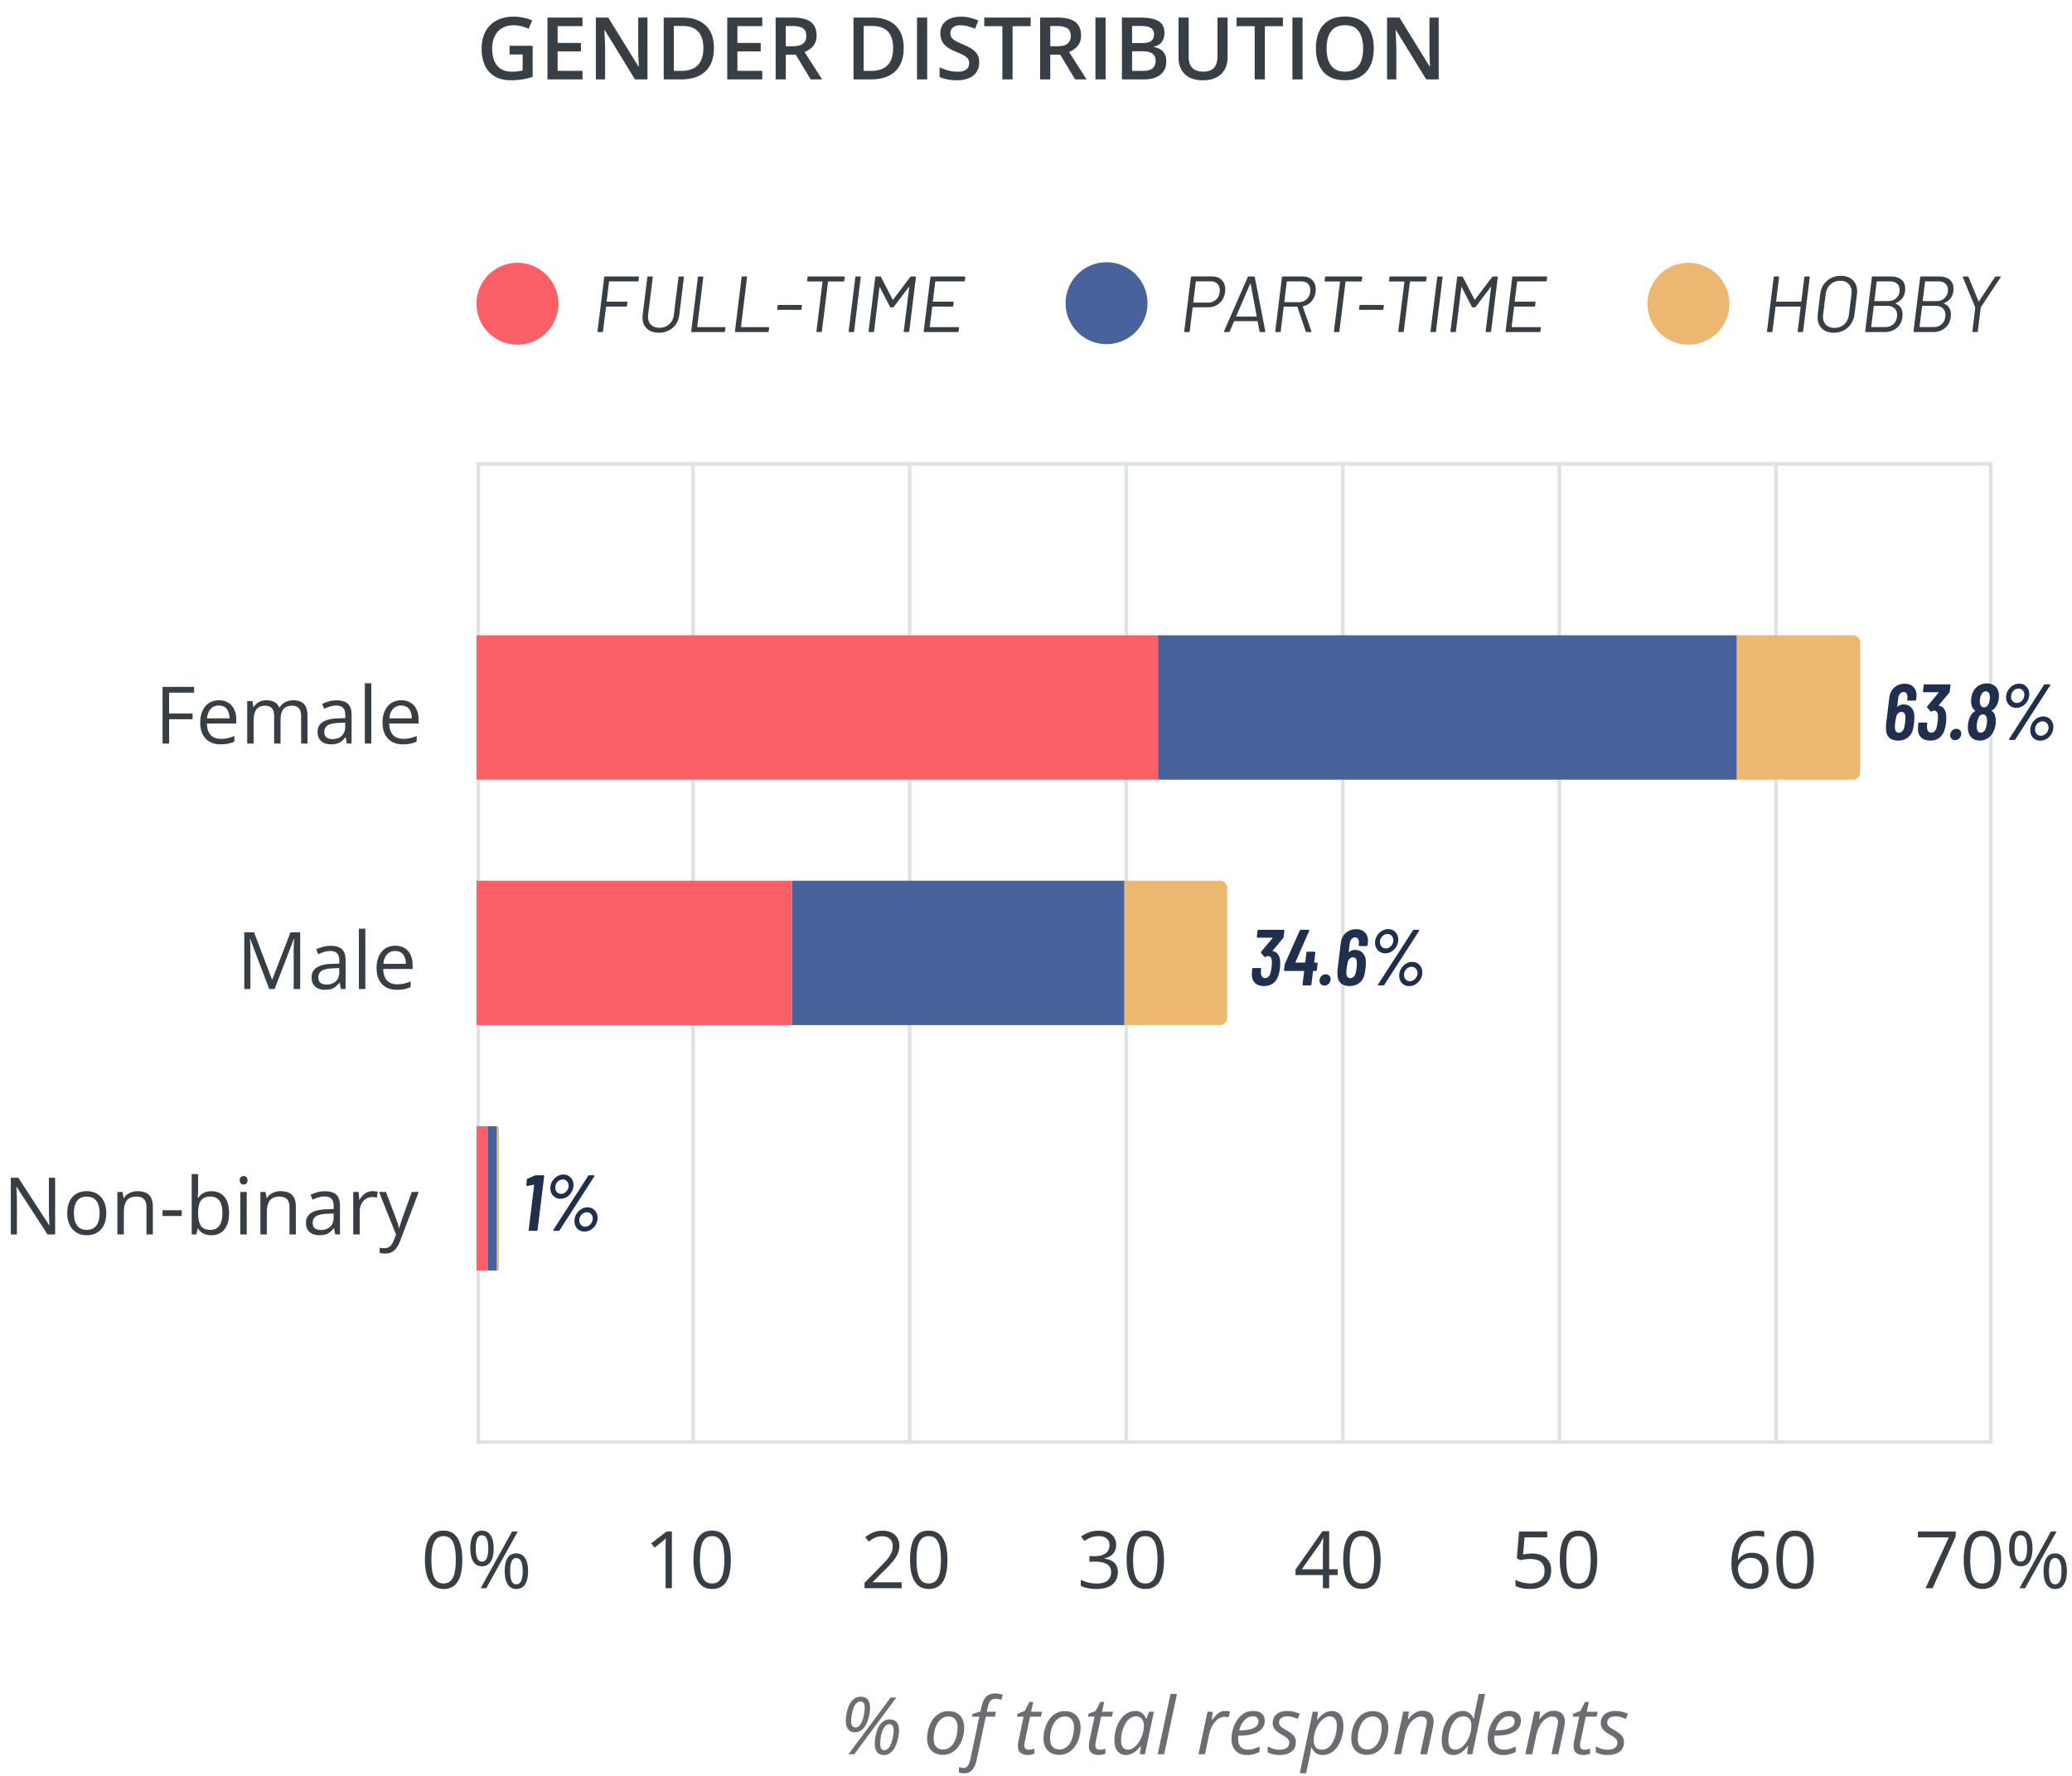 <?xml version="1.0" encoding="utf-8"?>
<svg xmlns="http://www.w3.org/2000/svg" width="287" height="246" fill="none">
  <path stroke="#DDE2E7" stroke-width=".5" d="M66.25 64.25h209.5v135.5H66.25z"/>
  <path d="M64.034 216.063c0 .637-.048 1.207-.145 1.708-.097.501-.249.926-.456 1.273a2.149 2.149 0 0 1-.806.795c-.33.179-.725.268-1.187.268-.584 0-1.067-.159-1.45-.478-.38-.318-.665-.778-.854-1.38-.187-.605-.28-1.334-.28-2.186 0-.838.085-1.558.253-2.159.172-.605.447-1.069.827-1.391.38-.326.88-.489 1.504-.489.59 0 1.078.161 1.46.483.384.319.669.781.855 1.386.186.602.28 1.325.28 2.17Zm-4.28 0c0 .73.055 1.339.166 1.826.11.487.29.852.537 1.096.25.24.578.36.983.36s.73-.12.977-.36c.251-.24.432-.603.543-1.09.114-.487.172-1.098.172-1.832 0-.72-.056-1.321-.167-1.805-.11-.487-.29-.852-.537-1.095-.247-.247-.576-.371-.988-.371-.412 0-.741.124-.988.371-.247.243-.426.608-.537 1.095-.108.484-.162 1.085-.162 1.805Zm6.987-4.028c.537 0 .944.215 1.22.644.279.426.418 1.03.418 1.81 0 .781-.134 1.39-.402 1.826-.269.434-.68.65-1.236.65-.515 0-.911-.216-1.187-.65-.272-.436-.408-1.045-.408-1.826 0-.78.13-1.384.392-1.81.261-.429.663-.644 1.203-.644Zm0 .639c-.29 0-.503.152-.639.456-.136.301-.204.754-.204 1.359s.068 1.062.204 1.37c.136.308.35.462.64.462.3 0 .524-.154.67-.462.147-.308.22-.765.22-1.37 0-.601-.073-1.054-.22-1.359-.143-.304-.366-.456-.67-.456Zm4.974-.527L67.359 220h-.784l4.356-7.853h.784Zm-.21 3.035c.534 0 .94.215 1.22.645.279.426.419 1.029.419 1.81 0 .777-.135 1.384-.403 1.821-.269.433-.68.649-1.236.649-.519 0-.914-.216-1.187-.649-.272-.437-.408-1.044-.408-1.821 0-.781.13-1.384.387-1.81.261-.43.664-.645 1.208-.645Zm0 .645c-.29 0-.503.15-.639.451-.136.301-.204.754-.204 1.359s.068 1.061.204 1.369c.136.305.35.457.64.457.3 0 .524-.151.67-.451.148-.305.221-.763.221-1.375 0-.602-.073-1.053-.22-1.354-.144-.304-.367-.456-.672-.456ZM93.067 220h-.87v-6.107l.01-.419.027-.392a4.352 4.352 0 0 1-.311.295l-.36.296-.897.72-.467-.607 2.127-1.639h.74V220Zm8.164-3.937c0 .637-.048 1.207-.145 1.708-.097.501-.249.926-.457 1.273a2.144 2.144 0 0 1-.805.795c-.33.179-.725.268-1.187.268-.584 0-1.067-.159-1.45-.478-.38-.318-.665-.778-.855-1.38-.186-.605-.279-1.334-.279-2.186 0-.838.084-1.558.253-2.159.172-.605.447-1.069.827-1.391.38-.326.88-.489 1.504-.489.59 0 1.078.161 1.461.483.383.319.667.781.854 1.386.186.602.279 1.325.279 2.17Zm-4.28 0c0 .73.055 1.339.166 1.826.11.487.29.852.537 1.096.25.24.578.36.983.36.404 0 .73-.12.977-.36.25-.24.432-.603.543-1.09.114-.487.172-1.098.172-1.832 0-.72-.056-1.321-.167-1.805-.111-.487-.29-.852-.537-1.095-.247-.247-.576-.371-.988-.371-.412 0-.742.124-.989.371-.247.243-.426.608-.537 1.095-.107.484-.16 1.085-.16 1.805ZM124.893 220h-5.145v-.747l2.1-2.132c.39-.394.718-.745.983-1.053a4 4 0 0 0 .612-.907c.14-.301.209-.631.209-.989 0-.444-.132-.782-.397-1.015-.262-.236-.607-.354-1.037-.354-.376 0-.709.064-.999.193-.29.129-.587.312-.891.548l-.478-.602c.207-.175.433-.331.676-.467.247-.136.511-.243.79-.322.283-.079.584-.118.902-.118.484 0 .901.084 1.252.252.351.168.621.408.811.72.193.311.29.682.29 1.112 0 .415-.083.802-.247 1.16a4.77 4.77 0 0 1-.693 1.058 17.74 17.74 0 0 1-1.042 1.106l-1.708 1.703v.038h4.012V220Zm6.338-3.937c0 .637-.048 1.207-.145 1.708-.097.501-.249.926-.457 1.273a2.145 2.145 0 0 1-.805.795c-.33.179-.725.268-1.187.268-.584 0-1.067-.159-1.45-.478-.38-.318-.665-.778-.854-1.38-.187-.605-.28-1.334-.28-2.186 0-.838.084-1.558.253-2.159.172-.605.447-1.069.827-1.391.379-.326.881-.489 1.504-.489.591 0 1.078.161 1.461.483.383.319.667.781.854 1.386.186.602.279 1.325.279 2.17Zm-4.281 0c0 .73.056 1.339.167 1.826.111.487.29.852.537 1.096.25.24.578.36.983.36.404 0 .73-.12.977-.36.251-.24.432-.603.543-1.09.114-.487.172-1.098.172-1.832 0-.72-.056-1.321-.167-1.805-.111-.487-.29-.852-.537-1.095-.247-.247-.576-.371-.988-.371-.412 0-.741.124-.989.371-.247.243-.426.608-.537 1.095-.107.484-.161 1.085-.161 1.805ZM154.603 213.979c0 .351-.068.655-.204.913a1.733 1.733 0 0 1-.569.634c-.244.161-.53.274-.86.338v.043c.623.079 1.091.28 1.402.602.315.322.473.745.473 1.267 0 .455-.108.858-.323 1.209-.211.351-.537.626-.977.827-.437.197-.997.295-1.681.295-.416 0-.801-.034-1.155-.102a3.99 3.99 0 0 1-1.01-.327v-.838c.326.161.681.288 1.064.381.383.09.753.134 1.112.134.716 0 1.233-.141 1.552-.424.318-.286.478-.677.478-1.171 0-.34-.09-.614-.269-.822-.175-.211-.429-.365-.762-.461-.33-.101-.727-.151-1.193-.151h-.784v-.763h.79c.426 0 .787-.062 1.084-.188.298-.125.523-.3.677-.526.158-.229.237-.499.237-.811 0-.397-.133-.704-.398-.918-.265-.219-.625-.328-1.079-.328-.28 0-.534.029-.763.086a3.154 3.154 0 0 0-.645.236 6.01 6.01 0 0 0-.601.349l-.451-.612a4.21 4.21 0 0 1 1.047-.575 3.827 3.827 0 0 1 1.402-.241c.802 0 1.403.182 1.804.548.402.365.602.83.602 1.396Zm6.628 2.084c0 .637-.048 1.207-.145 1.708-.097.501-.249.926-.457 1.273a2.145 2.145 0 0 1-.805.795c-.33.179-.725.268-1.187.268-.584 0-1.067-.159-1.45-.478-.38-.318-.665-.778-.854-1.38-.187-.605-.28-1.334-.28-2.186 0-.838.084-1.558.253-2.159.172-.605.447-1.069.827-1.391.379-.326.881-.489 1.504-.489.591 0 1.078.161 1.461.483.383.319.667.781.854 1.386.186.602.279 1.325.279 2.17Zm-4.281 0c0 .73.056 1.339.167 1.826.111.487.29.852.537 1.096.25.24.578.36.983.36.404 0 .73-.12.977-.36.251-.24.432-.603.543-1.09.114-.487.172-1.098.172-1.832 0-.72-.056-1.321-.167-1.805-.111-.487-.29-.852-.537-1.095-.247-.247-.576-.371-.988-.371-.412 0-.741.124-.989.371-.247.243-.426.608-.537 1.095-.107.484-.161 1.085-.161 1.805ZM185.285 218.179h-1.176V220h-.87v-1.821h-3.798v-.752l3.739-5.323h.929v5.27h1.176v.805Zm-2.046-.805v-2.568a16.934 16.934 0 0 1 .021-.977c.007-.14.013-.273.016-.398a9.48 9.48 0 0 0 .016-.37h-.042a8.51 8.51 0 0 1-.237.456 3.989 3.989 0 0 1-.263.424l-2.422 3.433h2.911Zm7.992-1.311c0 .637-.048 1.207-.145 1.708-.097.501-.249.926-.457 1.273a2.145 2.145 0 0 1-.805.795c-.33.179-.725.268-1.187.268-.584 0-1.067-.159-1.45-.478-.38-.318-.665-.778-.854-1.38-.187-.605-.28-1.334-.28-2.186 0-.838.084-1.558.253-2.159.172-.605.447-1.069.827-1.391.379-.326.881-.489 1.504-.489.591 0 1.078.161 1.461.483.383.319.667.781.854 1.386.186.602.279 1.325.279 2.17Zm-4.281 0c0 .73.056 1.339.167 1.826.111.487.29.852.537 1.096.25.24.578.36.983.36.404 0 .73-.12.977-.36.251-.24.432-.603.543-1.09.114-.487.172-1.098.172-1.832 0-.72-.056-1.321-.167-1.805-.111-.487-.29-.852-.537-1.095-.247-.247-.576-.371-.988-.371-.412 0-.741.124-.989.371-.247.243-.426.608-.537 1.095-.107.484-.161 1.085-.161 1.805ZM212.229 215.198c.534 0 .997.092 1.391.274.394.179.698.441.913.784.219.344.328.761.328 1.252 0 .537-.117 1.001-.349 1.391a2.313 2.313 0 0 1-1.005.897c-.437.208-.959.311-1.568.311-.408 0-.788-.035-1.139-.107a2.84 2.84 0 0 1-.886-.322v-.849c.261.158.578.283.951.376.372.093.734.14 1.085.14.397 0 .744-.063 1.042-.188.3-.129.533-.323.698-.58.168-.262.252-.589.252-.983 0-.523-.161-.926-.483-1.209-.319-.286-.824-.429-1.515-.429a5.44 5.44 0 0 0-.73.053 6.206 6.206 0 0 0-.655.118l-.452-.295.301-3.685h3.905v.817h-3.142l-.199 2.369c.136-.029.312-.058.527-.086.214-.033.458-.049.73-.049Zm9.002.865c0 .637-.048 1.207-.145 1.708-.097.501-.249.926-.457 1.273a2.145 2.145 0 0 1-.805.795c-.33.179-.725.268-1.187.268-.584 0-1.067-.159-1.45-.478-.38-.318-.665-.778-.854-1.38-.187-.605-.28-1.334-.28-2.186 0-.838.084-1.558.253-2.159.172-.605.447-1.069.827-1.391.379-.326.881-.489 1.504-.489.591 0 1.078.161 1.461.483.383.319.667.781.854 1.386.186.602.279 1.325.279 2.17Zm-4.281 0c0 .73.056 1.339.167 1.826.111.487.29.852.537 1.096.25.24.578.36.983.36.404 0 .73-.12.977-.36.251-.24.432-.603.543-1.09.114-.487.172-1.098.172-1.832 0-.72-.056-1.321-.167-1.805-.111-.487-.29-.852-.537-1.095-.247-.247-.576-.371-.988-.371-.412 0-.741.124-.989.371-.247.243-.426.608-.537 1.095-.107.484-.161 1.085-.161 1.805ZM239.828 216.643c0-.473.032-.935.097-1.386.068-.451.181-.87.338-1.257.158-.39.373-.732.645-1.025.272-.294.61-.523 1.015-.688.408-.168.897-.252 1.466-.252.161 0 .335.009.521.027.186.014.34.039.462.075v.768a2.148 2.148 0 0 0-.456-.102 3.95 3.95 0 0 0-.511-.032c-.666 0-1.19.145-1.573.435-.38.29-.654.683-.822 1.181a5.886 5.886 0 0 0-.29 1.671h.059a1.995 1.995 0 0 1 1.047-.833c.247-.086.534-.129.86-.129.458 0 .857.093 1.197.279.344.187.609.457.795.812.19.354.285.784.285 1.289 0 .54-.1 1.008-.301 1.401-.2.394-.487.699-.859.914-.369.211-.81.316-1.322.316-.383 0-.735-.073-1.058-.22a2.357 2.357 0 0 1-.843-.655 3.16 3.16 0 0 1-.553-1.08c-.133-.433-.199-.936-.199-1.509Zm2.643 2.712c.487 0 .877-.155 1.171-.467.293-.311.44-.782.44-1.412 0-.516-.131-.924-.392-1.225-.261-.301-.655-.451-1.182-.451-.358 0-.669.075-.934.225a1.705 1.705 0 0 0-.618.559c-.147.226-.22.455-.22.687 0 .237.034.477.102.72.072.244.179.469.322.677.143.208.324.374.543.499.218.126.474.188.768.188Zm8.76-3.292c0 .637-.048 1.207-.145 1.708-.097.501-.249.926-.457 1.273a2.145 2.145 0 0 1-.805.795c-.33.179-.725.268-1.187.268-.584 0-1.067-.159-1.45-.478-.38-.318-.665-.778-.854-1.38-.187-.605-.28-1.334-.28-2.186 0-.838.084-1.558.253-2.159.172-.605.447-1.069.827-1.391.379-.326.881-.489 1.504-.489.591 0 1.078.161 1.461.483.383.319.667.781.854 1.386.186.602.279 1.325.279 2.17Zm-4.281 0c0 .73.056 1.339.167 1.826.111.487.29.852.537 1.096.25.24.578.36.983.36.404 0 .73-.12.977-.36.251-.24.432-.603.543-1.09.114-.487.172-1.098.172-1.832 0-.72-.056-1.321-.167-1.805-.111-.487-.29-.852-.537-1.095-.247-.247-.576-.371-.988-.371-.412 0-.741.124-.989.371-.247.243-.426.608-.537 1.095-.107.484-.161 1.085-.161 1.805ZM266.713 220l3.223-7.036h-4.281v-.817h5.237v.688L267.691 220h-.978Zm10.469-3.937c0 .637-.049 1.207-.145 1.708-.097.501-.249.926-.457 1.273a2.148 2.148 0 0 1-.806.795c-.329.179-.725.268-1.187.268-.583 0-1.067-.159-1.45-.478-.379-.318-.664-.778-.854-1.38-.186-.605-.279-1.334-.279-2.186 0-.838.084-1.558.252-2.159.172-.605.448-1.069.827-1.391.38-.326.881-.489 1.504-.489.591 0 1.078.161 1.461.483.383.319.668.781.854 1.386.187.602.28 1.325.28 2.17Zm-4.281 0c0 .73.055 1.339.166 1.826.111.487.29.852.537 1.096.251.24.579.36.983.36.405 0 .731-.12.978-.36.251-.24.431-.603.542-1.09.115-.487.172-1.098.172-1.832 0-.72-.055-1.321-.166-1.805-.111-.487-.29-.852-.537-1.095-.247-.247-.577-.371-.989-.371-.411 0-.741.124-.988.371-.247.243-.426.608-.537 1.095-.107.484-.161 1.085-.161 1.805Zm6.988-4.028c.537 0 .943.215 1.219.644.279.426.419 1.03.419 1.81 0 .781-.134 1.39-.403 1.826-.269.434-.68.65-1.235.65-.516 0-.912-.216-1.187-.65-.272-.436-.409-1.045-.409-1.826 0-.78.131-1.384.393-1.81.261-.429.662-.644 1.203-.644Zm0 .639c-.29 0-.503.152-.639.456-.137.301-.205.754-.205 1.359s.068 1.062.205 1.37c.136.308.349.462.639.462.3 0 .524-.154.671-.462.147-.308.22-.765.22-1.37 0-.601-.073-1.054-.22-1.359-.143-.304-.367-.456-.671-.456Zm4.973-.527L280.506 220h-.784l4.356-7.853h.784Zm-.209 3.035c.533 0 .94.215 1.219.645.279.426.419 1.029.419 1.81 0 .777-.134 1.384-.403 1.821-.268.433-.68.649-1.235.649-.519 0-.915-.216-1.187-.649-.272-.437-.408-1.044-.408-1.821 0-.781.129-1.384.386-1.81.262-.43.665-.645 1.209-.645Zm0 .645c-.29 0-.503.15-.639.451-.136.301-.204.754-.204 1.359s.068 1.061.204 1.369c.136.305.349.457.639.457.301 0 .524-.151.671-.451.147-.305.22-.763.22-1.375 0-.602-.073-1.053-.22-1.354-.143-.304-.367-.456-.671-.456Z" fill="#373F45"/>
  <path d="m117.531 243 5.827-7.853h.801L118.331 243h-.8Zm.881-3.035c-.394 0-.7-.134-.919-.403-.218-.272-.327-.664-.327-1.176a5.57 5.57 0 0 1 .252-1.649c.093-.3.218-.58.376-.838.157-.257.356-.465.596-.623.24-.161.527-.241.86-.241.411 0 .725.129.939.386.219.258.328.629.328 1.112 0 .201-.021.448-.064.741-.04.29-.108.591-.204.903a4.12 4.12 0 0 1-.387.875 2.176 2.176 0 0 1-.602.661 1.425 1.425 0 0 1-.848.252Zm.075-.676c.2 0 .372-.072.515-.215.147-.143.269-.328.366-.553.1-.226.179-.462.236-.709.061-.251.104-.486.129-.704.029-.219.043-.39.043-.516 0-.315-.05-.542-.151-.682a.503.503 0 0 0-.435-.209.745.745 0 0 0-.515.198 1.621 1.621 0 0 0-.371.516 3.994 3.994 0 0 0-.236.682c-.057.244-.1.478-.129.704a5.353 5.353 0 0 0-.038.574c0 .305.049.534.145.688a.49.49 0 0 0 .441.226Zm3.931 3.824c-.397 0-.705-.133-.923-.398-.219-.268-.328-.659-.328-1.171 0-.222.02-.478.059-.768a5.88 5.88 0 0 1 .193-.891c.094-.301.219-.58.376-.838.162-.258.36-.466.597-.623.24-.161.526-.242.859-.242.415 0 .732.129.951.387.218.258.327.626.327 1.106a5.982 5.982 0 0 1-.274 1.649 3.885 3.885 0 0 1-.392.876 2.181 2.181 0 0 1-.601.66 1.414 1.414 0 0 1-.844.253Zm.07-.677a.704.704 0 0 0 .516-.215 1.86 1.86 0 0 0 .371-.553c.1-.226.179-.464.236-.714.061-.251.104-.484.129-.699.028-.218.043-.388.043-.51 0-.315-.052-.542-.156-.682a.503.503 0 0 0-.44-.215.725.725 0 0 0-.511.199 1.599 1.599 0 0 0-.36.515 4.005 4.005 0 0 0-.236.683 5.976 5.976 0 0 0-.161 1.273c0 .304.046.533.14.687a.467.467 0 0 0 .429.231Zm8.105.65c-.451 0-.839-.091-1.165-.274a1.888 1.888 0 0 1-.752-.784c-.172-.34-.258-.741-.258-1.203 0-.373.041-.74.124-1.101.082-.366.204-.709.365-1.032.161-.325.36-.612.596-.859.24-.251.516-.446.827-.585a2.456 2.456 0 0 1 1.042-.215c.458 0 .849.093 1.171.279.326.183.575.444.747.784.175.34.263.743.263 1.209 0 .365-.041.728-.124 1.09a4.469 4.469 0 0 1-.36 1.031 3.361 3.361 0 0 1-.596.86 2.645 2.645 0 0 1-.827.585 2.496 2.496 0 0 1-1.053.215Zm.054-.741c.222 0 .433-.047.634-.14.2-.093.383-.227.548-.403a2.52 2.52 0 0 0 .424-.65c.122-.257.215-.549.279-.875.068-.326.102-.684.102-1.074 0-.233-.041-.459-.123-.677a1.188 1.188 0 0 0-.398-.537c-.182-.143-.426-.215-.73-.215-.251 0-.484.052-.698.156-.212.104-.401.25-.57.44-.168.19-.311.414-.429.672-.115.257-.205.54-.269.848a4.996 4.996 0 0 0-.091.972c0 .469.114.835.343 1.096.23.258.555.387.978.387Zm2.879 3.298a2.115 2.115 0 0 1-.698-.113v-.758c.096.036.195.065.295.086.1.025.208.038.322.038a.71.71 0 0 0 .618-.317c.147-.211.265-.517.354-.918l1.236-5.866h-1.026l.075-.381 1.09-.328.129-.569c.083-.365.181-.671.296-.918.118-.251.256-.45.413-.597.158-.15.341-.257.548-.322a2.5 2.5 0 0 1 .725-.097c.179 0 .362.022.548.065.19.039.344.086.462.14l-.231.682a2.723 2.723 0 0 0-.344-.102 1.51 1.51 0 0 0-.397-.049c-.304 0-.544.086-.72.258-.172.168-.308.484-.408.945l-.134.591h1.267l-.129.682h-1.273l-1.256 5.968c-.086.394-.203.73-.35 1.009a1.634 1.634 0 0 1-.563.645c-.23.15-.513.226-.849.226Zm8.835-2.536c-.39 0-.716-.093-.977-.279-.258-.19-.387-.514-.387-.972a3.479 3.479 0 0 1 .091-.768l.693-3.293h-.907l.085-.413.978-.376.645-1.246h.531l-.295 1.353h1.515l-.14.682h-1.509l-.699 3.304a5.12 5.12 0 0 0-.069.322 2.11 2.11 0 0 0-.027.328c0 .179.046.329.139.451.093.118.249.177.468.177.136 0 .265-.013.386-.038a3.4 3.4 0 0 0 .398-.107v.687c-.09.043-.226.085-.408.124-.179.043-.35.064-.511.064Zm4.356-.021c-.451 0-.839-.091-1.165-.274a1.888 1.888 0 0 1-.752-.784c-.172-.34-.258-.741-.258-1.203 0-.373.041-.74.124-1.101.082-.366.204-.709.365-1.032.161-.325.36-.612.596-.859.24-.251.516-.446.827-.585a2.456 2.456 0 0 1 1.042-.215c.458 0 .849.093 1.171.279.326.183.575.444.747.784.175.34.263.743.263 1.209 0 .365-.041.728-.124 1.09a4.469 4.469 0 0 1-.36 1.031 3.361 3.361 0 0 1-.596.86 2.645 2.645 0 0 1-.827.585 2.496 2.496 0 0 1-1.053.215Zm.054-.741c.222 0 .433-.047.634-.14.2-.093.383-.227.548-.403a2.52 2.52 0 0 0 .424-.65c.122-.257.215-.549.279-.875.068-.326.102-.684.102-1.074 0-.233-.041-.459-.123-.677a1.188 1.188 0 0 0-.398-.537c-.182-.143-.426-.215-.73-.215-.251 0-.484.052-.698.156-.212.104-.401.25-.57.44-.168.19-.311.414-.429.672-.115.257-.205.54-.269.848a4.996 4.996 0 0 0-.091.972c0 .469.114.835.343 1.096.23.258.555.387.978.387Zm5.419.762c-.39 0-.716-.093-.977-.279-.258-.19-.387-.514-.387-.972a3.479 3.479 0 0 1 .091-.768l.693-3.293h-.907l.086-.413.977-.376.645-1.246h.531l-.295 1.353h1.515l-.14.682h-1.509l-.699 3.304a5.12 5.12 0 0 0-.069.322 2.11 2.11 0 0 0-.027.328c0 .179.046.329.139.451.094.118.249.177.468.177.136 0 .265-.013.386-.038a3.4 3.4 0 0 0 .398-.107v.687c-.09.043-.226.085-.408.124a2.185 2.185 0 0 1-.511.064Zm3.771 0c-.319 0-.598-.077-.838-.231a1.504 1.504 0 0 1-.559-.682c-.132-.3-.198-.667-.198-1.101 0-.433.044-.85.134-1.251.093-.401.224-.774.392-1.117.168-.344.371-.645.607-.903a2.68 2.68 0 0 1 .806-.601c.297-.144.617-.215.961-.215.265 0 .494.05.688.15.197.101.359.233.488.398.133.161.237.333.312.515h.054l.343-.956h.682L158.587 243h-.714l.161-1.139h-.043a4.366 4.366 0 0 1-.553.607c-.208.19-.435.344-.682.462a1.82 1.82 0 0 1-.795.177Zm.29-.741c.276 0 .548-.1.816-.301.273-.204.516-.478.731-.821.218-.348.385-.738.499-1.171a3.61 3.61 0 0 0 .113-.58c.022-.179.032-.346.032-.5 0-.369-.098-.666-.295-.891-.193-.23-.458-.344-.795-.344-.24 0-.465.061-.677.182a1.974 1.974 0 0 0-.574.5 3.173 3.173 0 0 0-.435.741 4.599 4.599 0 0 0-.285.913c-.065.33-.097.668-.097 1.015 0 .412.084.725.253.94.168.212.406.317.714.317Zm4.103.634 1.784-8.357h.891L161.251 243h-.897Zm5.651 0 1.251-5.887h.731l-.14 1.139h.054c.15-.204.311-.401.483-.591.172-.193.367-.351.586-.473.222-.121.476-.182.762-.182.108 0 .217.007.328.021.111.011.215.031.312.059l-.194.801a2.682 2.682 0 0 0-.564-.065 1.42 1.42 0 0 0-.757.215c-.233.14-.442.328-.628.564-.183.236-.339.5-.468.79-.125.29-.22.585-.284.886l-.575 2.723h-.897Zm6.708.107c-.44 0-.82-.087-1.138-.263a1.821 1.821 0 0 1-.736-.762c-.168-.333-.253-.731-.253-1.193 0-.476.068-.943.205-1.402.139-.462.338-.879.596-1.251a3.07 3.07 0 0 1 .929-.897 2.31 2.31 0 0 1 1.225-.333c.54 0 .95.122 1.23.365.279.24.418.571.418.994 0 .297-.069.571-.209.822-.136.25-.347.469-.634.655-.283.182-.643.326-1.079.429a6.877 6.877 0 0 1-1.542.151h-.204a10.64 10.64 0 0 0-.021.215 4.329 4.329 0 0 0-.006.22c0 .473.115.843.344 1.112.229.265.573.397 1.031.397.283 0 .55-.039.8-.118.255-.082.52-.19.795-.322v.768a5.854 5.854 0 0 1-.8.301 3.555 3.555 0 0 1-.951.112Zm-1.063-3.416h.129a6.26 6.26 0 0 0 1.262-.118c.383-.082.691-.215.924-.397a.9.9 0 0 0 .349-.741.652.652 0 0 0-.204-.495c-.136-.128-.344-.193-.623-.193-.247 0-.491.077-.731.231-.24.15-.458.371-.655.661-.193.29-.344.641-.451 1.052Zm5.586 3.416c-.358 0-.673-.035-.945-.107a3.252 3.252 0 0 1-.704-.269v-.827c.19.115.43.222.72.323.293.1.594.15.902.15.304 0 .557-.041.757-.124a.988.988 0 0 0 .457-.338.86.86 0 0 0 .156-.51.748.748 0 0 0-.102-.398 1.092 1.092 0 0 0-.323-.333 6.053 6.053 0 0 0-.591-.37 4.64 4.64 0 0 1-.698-.468 1.746 1.746 0 0 1-.435-.515 1.433 1.433 0 0 1-.145-.661c0-.336.083-.628.247-.875.165-.247.396-.439.693-.575a2.536 2.536 0 0 1 1.053-.204c.354 0 .682.041.983.123.301.079.56.17.779.274l-.29.715c-.187-.09-.4-.172-.64-.247a2.759 2.759 0 0 0-.832-.113c-.337 0-.605.077-.806.231a.748.748 0 0 0-.295.623c0 .136.028.258.086.365.061.107.164.215.311.322.147.104.348.226.602.366.247.143.469.29.666.44.2.147.358.317.472.51.119.19.178.425.178.704 0 .383-.092.709-.274.977a1.709 1.709 0 0 1-.784.607c-.337.136-.736.204-1.198.204Zm2.798 2.525 1.799-8.519h.731l-.145 1.144h.038c.168-.222.352-.426.553-.612a2.66 2.66 0 0 1 .666-.457c.243-.114.508-.171.795-.171.322 0 .603.077.843.231.24.15.426.376.559.676.136.298.204.668.204 1.112 0 .423-.043.834-.129 1.235a5.019 5.019 0 0 1-.365 1.112c-.162.34-.36.641-.597.903-.232.257-.499.46-.8.607a2.285 2.285 0 0 1-.994.214c-.275 0-.513-.048-.714-.145a1.583 1.583 0 0 1-.499-.392 2.06 2.06 0 0 1-.317-.521h-.049c-.014.133-.037.306-.07.521a6.182 6.182 0 0 1-.091.532l-.537 2.53h-.881Zm3.094-3.266c.251 0 .48-.062.687-.188.212-.125.4-.295.564-.51.169-.218.31-.471.425-.757.118-.287.207-.591.268-.913a5.28 5.28 0 0 0 .092-.983c0-.416-.085-.729-.253-.94-.165-.212-.412-.317-.741-.317-.172 0-.346.043-.521.129-.176.082-.346.2-.51.354-.165.151-.319.33-.462.537a3.933 3.933 0 0 0-.376.688c-.104.25-.186.515-.247.795a4.008 4.008 0 0 0-.092.859c0 .376.095.679.285.908.193.225.487.338.881.338Zm6.214.72c-.451 0-.839-.091-1.165-.274a1.888 1.888 0 0 1-.752-.784c-.172-.34-.258-.741-.258-1.203 0-.373.041-.74.124-1.101.082-.366.204-.709.365-1.032.161-.325.36-.612.596-.859.24-.251.516-.446.827-.585a2.456 2.456 0 0 1 1.042-.215c.458 0 .849.093 1.171.279.326.183.575.444.747.784.175.34.263.743.263 1.209 0 .365-.041.728-.124 1.09a4.469 4.469 0 0 1-.36 1.031 3.361 3.361 0 0 1-.596.86 2.645 2.645 0 0 1-.827.585 2.496 2.496 0 0 1-1.053.215Zm.054-.741c.222 0 .433-.047.634-.14.2-.093.383-.227.548-.403a2.52 2.52 0 0 0 .424-.65c.122-.257.215-.549.279-.875.068-.326.102-.684.102-1.074 0-.233-.041-.459-.123-.677a1.188 1.188 0 0 0-.398-.537c-.182-.143-.426-.215-.73-.215-.251 0-.484.052-.698.156-.212.104-.401.25-.57.44-.168.19-.311.414-.429.672-.115.257-.205.54-.269.848a4.996 4.996 0 0 0-.091.972c0 .469.114.835.343 1.096.23.258.555.387.978.387Zm3.706.655 1.262-5.914h.79l-.14 1.134h.011c.136-.186.299-.374.489-.564.193-.194.417-.355.671-.484.258-.132.55-.198.876-.198.315 0 .585.059.811.177.225.114.399.283.521.505.121.218.182.483.182.795 0 .164-.012.331-.037.499a6.774 6.774 0 0 1-.081.451l-.784 3.599h-.951l.795-3.717c.032-.161.057-.299.075-.413.022-.115.033-.222.033-.323 0-.25-.069-.44-.205-.569-.136-.129-.336-.193-.601-.193-.262 0-.537.089-.827.268-.29.179-.559.462-.806.849-.247.383-.439.884-.575 1.504l-.553 2.594h-.956Zm8.196.107c-.322 0-.603-.075-.843-.225a1.476 1.476 0 0 1-.559-.672c-.132-.3-.198-.673-.198-1.117 0-.422.043-.832.129-1.23.086-.401.209-.773.37-1.117a3.66 3.66 0 0 1 .602-.902c.236-.262.505-.464.805-.607.305-.147.638-.22 1-.22.275 0 .512.05.708.15.197.1.36.231.489.392.133.158.237.328.312.51h.054c.021-.164.042-.324.064-.478.021-.157.047-.317.075-.478.032-.161.068-.327.108-.499l.413-1.971h.886L203.941 243h-.736l.145-1.139h-.038a5.08 5.08 0 0 1-.563.618c-.201.19-.421.342-.661.457-.24.114-.503.171-.79.171Zm.301-.741c.168 0 .339-.041.51-.123.176-.083.346-.199.511-.349a3.38 3.38 0 0 0 .462-.543c.143-.208.268-.437.376-.687a4.151 4.151 0 0 0 .349-1.66c0-.38-.092-.682-.274-.908-.183-.225-.475-.338-.876-.338-.247 0-.476.062-.687.188a2.049 2.049 0 0 0-.564.515 3.261 3.261 0 0 0-.43.758 4.953 4.953 0 0 0-.268.913 5.24 5.24 0 0 0-.092.977c0 .412.083.725.247.94.165.212.41.317.736.317Zm6.596.741c-.441 0-.82-.087-1.139-.263a1.821 1.821 0 0 1-.736-.762c-.168-.333-.252-.731-.252-1.193 0-.476.068-.943.204-1.402.14-.462.338-.879.596-1.251.258-.376.568-.675.929-.897a2.315 2.315 0 0 1 1.225-.333c.541 0 .951.122 1.23.365.279.24.419.571.419.994 0 .297-.07.571-.21.822a1.84 1.84 0 0 1-.633.655c-.283.182-.643.326-1.08.429-.433.101-.947.151-1.541.151h-.205a10.64 10.64 0 0 0-.021.215 4.275 4.275 0 0 0-.005.22c0 .473.114.843.343 1.112.23.265.573.397 1.032.397.282 0 .549-.039.8-.118.254-.082.519-.19.795-.322v.768a5.903 5.903 0 0 1-.8.301 3.566 3.566 0 0 1-.951.112Zm-1.064-3.416h.129c.459 0 .879-.039 1.262-.118.384-.082.692-.215.924-.397a.9.9 0 0 0 .349-.741.652.652 0 0 0-.204-.495c-.136-.128-.343-.193-.623-.193-.247 0-.49.077-.73.231-.24.15-.459.371-.655.661-.194.29-.344.641-.452 1.052Zm4.147 3.309 1.262-5.914h.79l-.14 1.134h.011a4.95 4.95 0 0 1 .488-.564 2.62 2.62 0 0 1 .672-.484c.258-.132.549-.198.875-.198.315 0 .586.059.811.177.226.114.4.283.521.505.122.218.183.483.183.795 0 .164-.013.331-.038.499a7.544 7.544 0 0 1-.08.451l-.784 3.599h-.951l.795-3.717c.032-.161.057-.299.075-.413.022-.115.032-.222.032-.323 0-.25-.068-.44-.204-.569-.136-.129-.336-.193-.601-.193-.262 0-.537.089-.828.268-.29.179-.558.462-.805.849-.247.383-.439.884-.575 1.504l-.553 2.594h-.956Zm8.051.107c-.39 0-.716-.093-.977-.279-.258-.19-.387-.514-.387-.972a3.35 3.35 0 0 1 .091-.768l.693-3.293h-.908l.086-.413.978-.376.644-1.246h.532l-.295 1.353h1.514l-.139.682h-1.51l-.698 3.304c-.025.1-.048.207-.07.322a2.11 2.11 0 0 0-.027.328c0 .179.047.329.14.451.093.118.249.177.467.177.136 0 .265-.013.387-.038.125-.025.258-.061.398-.107v.687c-.09.043-.226.085-.409.124a2.184 2.184 0 0 1-.51.064Zm3.357 0c-.358 0-.673-.035-.945-.107a3.272 3.272 0 0 1-.704-.269v-.827c.19.115.43.222.72.323.293.1.594.15.902.15.305 0 .557-.041.758-.124a.985.985 0 0 0 .456-.338.86.86 0 0 0 .156-.51.748.748 0 0 0-.102-.398 1.092 1.092 0 0 0-.323-.333 6.02 6.02 0 0 0-.59-.37 4.602 4.602 0 0 1-.699-.468 1.776 1.776 0 0 1-.435-.515 1.446 1.446 0 0 1-.145-.661c0-.336.083-.628.247-.875.165-.247.396-.439.693-.575a2.536 2.536 0 0 1 1.053-.204c.355 0 .682.041.983.123.301.079.56.17.779.274l-.29.715c-.186-.09-.4-.172-.639-.247a2.766 2.766 0 0 0-.833-.113c-.337 0-.605.077-.806.231a.748.748 0 0 0-.295.623c0 .136.029.258.086.365.061.107.165.215.311.322.147.104.348.226.602.366.247.143.469.29.666.44.201.147.358.317.473.51.118.19.177.425.177.704 0 .383-.091.709-.274.977a1.709 1.709 0 0 1-.784.607c-.337.136-.736.204-1.198.204Z" fill="#6A6E72"/>
  <path d="M23.428 103h-.913v-7.853h4.372v.806h-3.46v2.879h3.25v.8h-3.25V103Zm6.902-5.994c.5 0 .93.11 1.289.333.358.222.632.533.821.934.19.398.285.863.285 1.397v.553H28.66c.01.691.183 1.218.516 1.579.333.362.802.543 1.407.543.372 0 .702-.034.988-.102.287-.068.584-.169.892-.301v.784a4.317 4.317 0 0 1-.886.29c-.29.061-.634.091-1.032.091-.565 0-1.06-.114-1.482-.343a2.404 2.404 0 0 1-.978-1.021c-.232-.447-.349-.995-.349-1.643 0-.634.106-1.182.317-1.644.215-.465.516-.824.903-1.074.39-.25.848-.376 1.375-.376Zm-.011.73c-.476 0-.856.156-1.139.468-.283.311-.451.746-.505 1.305h3.116a2.517 2.517 0 0 0-.167-.924 1.297 1.297 0 0 0-.478-.623c-.215-.15-.49-.226-.827-.226Zm10.312-.73c.648 0 1.137.17 1.467.51.33.337.494.88.494 1.628V103h-.881v-3.814c0-.476-.104-.832-.312-1.068-.204-.24-.508-.36-.913-.36-.569 0-.983.165-1.24.494-.258.33-.387.815-.387 1.456V103h-.886v-3.814c0-.318-.047-.583-.14-.794a.95.95 0 0 0-.408-.473c-.18-.108-.407-.161-.682-.161-.39 0-.704.08-.94.242-.237.16-.408.4-.516.72-.104.314-.156.703-.156 1.165V103h-.891v-5.887h.72l.134.833h.048c.118-.204.267-.376.446-.516s.38-.245.602-.317c.221-.071.458-.107.708-.107.448 0 .822.084 1.123.252.304.165.525.418.66.758h.049c.193-.34.458-.593.795-.758a2.439 2.439 0 0 1 1.106-.252Zm5.995.01c.701 0 1.222.158 1.563.473.34.315.51.819.51 1.51V103h-.65l-.172-.87h-.043a3.226 3.226 0 0 1-.516.542 1.9 1.9 0 0 1-.623.328c-.232.072-.519.107-.86.107-.357 0-.676-.062-.955-.188a1.487 1.487 0 0 1-.655-.569c-.158-.254-.237-.576-.237-.967 0-.587.233-1.038.699-1.353.465-.315 1.174-.487 2.127-.516l1.015-.043v-.36c0-.508-.11-.864-.328-1.069-.218-.204-.526-.306-.924-.306-.308 0-.601.045-.88.135-.28.09-.545.195-.796.317l-.274-.677c.265-.136.57-.253.913-.35a3.989 3.989 0 0 1 1.086-.144Zm1.192 3.084-.897.037c-.734.029-1.252.149-1.552.36-.301.211-.452.51-.452.897 0 .337.102.585.307.747.204.161.474.241.81.241.523 0 .951-.145 1.284-.435.333-.29.5-.725.5-1.305v-.542Zm3.615 2.9h-.897v-8.357h.897V103Zm4.151-5.994c.502 0 .931.11 1.29.333.358.222.631.533.821.934.19.398.285.863.285 1.397v.553h-4.066c.01.691.183 1.218.516 1.579.333.362.802.543 1.407.543.372 0 .702-.034.988-.102.287-.068.584-.169.892-.301v.784a4.317 4.317 0 0 1-.886.29c-.29.061-.634.091-1.032.091-.565 0-1.06-.114-1.482-.343a2.404 2.404 0 0 1-.978-1.021c-.232-.447-.349-.995-.349-1.643 0-.634.106-1.182.317-1.644.215-.465.516-.824.902-1.074.39-.25.85-.376 1.375-.376Zm-.01.73c-.477 0-.856.156-1.139.468-.283.311-.451.746-.505 1.305h3.115a2.517 2.517 0 0 0-.166-.924 1.297 1.297 0 0 0-.478-.623c-.215-.15-.49-.226-.827-.226ZM37.29 137l-2.638-6.95h-.043c.015.147.027.326.038.537a31.116 31.116 0 0 1 .038 1.45V137h-.85v-7.853h1.355l2.486 6.532h.038l2.524-6.532h1.343V137h-.902v-5.027c0-.233.003-.466.01-.699a31.326 31.326 0 0 1 .06-1.213h-.043L38.036 137h-.746Zm8.507-5.983c.702 0 1.223.157 1.563.472.34.315.51.818.51 1.51V137h-.65l-.171-.87h-.043a3.227 3.227 0 0 1-.516.542 1.899 1.899 0 0 1-.623.328c-.233.072-.519.107-.86.107-.357 0-.676-.062-.955-.188a1.487 1.487 0 0 1-.655-.569c-.158-.254-.237-.576-.237-.967 0-.587.233-1.038.698-1.353.466-.315 1.175-.487 2.127-.516l1.016-.043v-.36c0-.508-.11-.864-.328-1.069-.219-.204-.526-.306-.924-.306-.308 0-.602.045-.88.135-.28.089-.545.195-.796.317l-.274-.677c.265-.136.57-.253.913-.349a3.977 3.977 0 0 1 1.085-.145Zm1.193 3.083-.897.037c-.734.029-1.252.149-1.553.36-.3.211-.45.51-.45.897 0 .337.101.585.305.747.205.161.475.241.811.241.523 0 .951-.145 1.284-.435.333-.29.5-.725.5-1.305v-.542Zm3.614 2.9h-.896v-8.357h.897V137Zm4.152-5.994c.502 0 .931.111 1.29.333.358.222.631.533.821.934.19.398.285.863.285 1.397v.553h-4.066c.01.691.183 1.218.516 1.579.333.362.802.543 1.407.543.372 0 .702-.034.988-.102.286-.068.584-.169.892-.301v.784a4.315 4.315 0 0 1-.887.29c-.29.061-.633.091-1.03.091-.567 0-1.06-.114-1.483-.343a2.405 2.405 0 0 1-.978-1.021c-.233-.447-.349-.995-.349-1.643 0-.634.106-1.182.317-1.644.215-.465.516-.824.902-1.074.39-.251.849-.376 1.375-.376Zm-.01.73c-.477 0-.856.156-1.14.468-.282.311-.45.746-.504 1.305h3.115a2.518 2.518 0 0 0-.166-.924 1.296 1.296 0 0 0-.478-.623c-.215-.15-.49-.226-.827-.226ZM7.635 171H6.583l-4.281-6.596h-.043l.037.602c.015.222.025.46.033.714.01.251.016.507.016.768V171h-.849v-7.853h1.047l4.265 6.575h.038a134.957 134.957 0 0 1-.06-1.279 28.08 28.08 0 0 1-.01-.746v-4.55h.86V171Zm7.085-2.954c0 .483-.063.915-.188 1.294-.126.38-.306.7-.543.962a2.358 2.358 0 0 1-.86.601c-.332.136-.71.204-1.132.204-.394 0-.756-.068-1.085-.204a2.444 2.444 0 0 1-.849-.601 2.782 2.782 0 0 1-.553-.962 4.012 4.012 0 0 1-.194-1.294c0-.645.11-1.192.328-1.644.218-.454.53-.8.935-1.036.408-.24.893-.36 1.455-.36.537 0 1.006.12 1.407.36a2.4 2.4 0 0 1 .94 1.042c.226.451.339.997.339 1.638Zm-4.48 0c0 .473.063.883.188 1.23s.319.616.58.806c.262.189.598.284 1.01.284.408 0 .743-.095 1.005-.284.264-.19.46-.459.585-.806.125-.347.188-.757.188-1.23 0-.469-.063-.874-.188-1.214a1.626 1.626 0 0 0-.58-.795c-.262-.186-.6-.279-1.015-.279-.613 0-1.062.202-1.348.607-.283.404-.425.965-.425 1.681Zm8.809-3.04c.698 0 1.226.172 1.584.515.358.341.537.889.537 1.644V171h-.88v-3.776c0-.49-.113-.857-.339-1.101-.222-.243-.564-.365-1.026-.365-.651 0-1.11.184-1.375.553-.265.369-.397.904-.397 1.606V171h-.892v-5.887h.72l.134.849h.049c.125-.208.284-.381.478-.521.193-.143.41-.251.65-.322.24-.076.492-.113.757-.113Zm3.459 3.437v-.795h2.664v.795h-2.664Zm4.936-5.8v2.089c0 .24-.007.473-.022.698-.01.226-.02.401-.027.527h.049c.161-.265.394-.489.698-.672.305-.182.693-.274 1.166-.274.737 0 1.325.256 1.761.768.44.509.661 1.266.661 2.272 0 .663-.1 1.221-.3 1.676-.201.455-.484.799-.85 1.031-.365.233-.796.349-1.294.349-.465 0-.849-.086-1.15-.257a2.018 2.018 0 0 1-.687-.64h-.07l-.182.79h-.645v-8.357h.892Zm1.719 3.115c-.427 0-.765.084-1.015.252-.251.165-.432.416-.543.752-.107.333-.161.756-.161 1.268v.048c0 .741.123 1.309.37 1.703.247.39.697.585 1.349.585.547 0 .957-.2 1.23-.601.275-.401.413-.974.413-1.719 0-.759-.136-1.33-.408-1.713-.269-.384-.68-.575-1.235-.575Zm5.016-.645V171h-.891v-5.887h.891Zm-.435-2.202a.53.53 0 0 1 .376.145c.108.093.161.24.161.441 0 .197-.053.343-.16.44a.53.53 0 0 1-.377.145.545.545 0 0 1-.387-.145c-.1-.097-.15-.243-.15-.44 0-.201.05-.348.15-.441a.545.545 0 0 1 .387-.145Zm5.113 2.095c.699 0 1.227.172 1.585.515.358.341.537.889.537 1.644V171h-.88v-3.776c0-.49-.114-.857-.34-1.101-.221-.243-.563-.365-1.025-.365-.652 0-1.11.184-1.375.553-.265.369-.398.904-.398 1.606V171h-.891v-5.887h.72l.134.849h.048c.125-.208.285-.381.478-.521.194-.143.41-.251.65-.322.24-.076.492-.113.757-.113Zm6.161.011c.702 0 1.223.157 1.563.472.34.315.51.818.51 1.51V171h-.65l-.172-.87h-.042a3.227 3.227 0 0 1-.516.542 1.899 1.899 0 0 1-.623.328c-.233.072-.52.107-.86.107-.358 0-.676-.062-.956-.188a1.487 1.487 0 0 1-.655-.569c-.157-.254-.236-.576-.236-.967 0-.587.233-1.038.698-1.353.466-.315 1.175-.487 2.127-.516l1.015-.043v-.36c0-.508-.109-.864-.327-1.069-.219-.204-.527-.306-.924-.306-.308 0-.602.045-.881.135-.28.089-.544.195-.795.317l-.274-.677c.265-.136.57-.253.913-.349a3.977 3.977 0 0 1 1.085-.145Zm1.192 3.083-.897.037c-.734.029-1.251.149-1.552.36-.3.211-.45.51-.45.897 0 .337.101.585.305.747.204.161.475.241.811.241.523 0 .95-.145 1.284-.435.333-.29.5-.725.5-1.305v-.542Zm5.393-3.094c.118 0 .242.007.37.021.13.011.244.027.344.049l-.112.827a2.434 2.434 0 0 0-.323-.059 2.645 2.645 0 0 0-.333-.022 1.605 1.605 0 0 0-1.219.553 1.905 1.905 0 0 0-.37.64c-.09.247-.135.522-.135.827V171h-.897v-5.887h.741l.097 1.085h.038a2.9 2.9 0 0 1 .44-.596c.172-.183.37-.328.596-.435.23-.107.484-.161.763-.161Zm.897.107h.956l1.3 3.416c.075.201.145.394.21.58.064.183.121.358.171.527.05.168.09.331.118.489h.038a28.746 28.746 0 0 1 .516-1.601l1.23-3.411H58l-2.562 6.752a4.486 4.486 0 0 1-.478.945c-.18.269-.398.475-.655.618-.258.147-.57.22-.935.22-.168 0-.317-.011-.446-.032a2.782 2.782 0 0 1-.333-.065v-.714a2.97 2.97 0 0 0 .64.07 1.184 1.184 0 0 0 .999-.494 2.5 2.5 0 0 0 .306-.575l.322-.827-2.358-5.898Z" fill="#373F45"/>
  <path d="M96 64v136M126 64v136M156 64v136M186 64v136M216 64v136M246 64v136" stroke="#DDE2E7" stroke-width=".5"/>
  <path d="M160.406 88H66v20h94.406V88Z" fill="#FB6068"/>
  <path d="M240.579 88h-80.181v20h80.181V88Z" fill="#48639C"/>
  <path d="M256.664 88h-16.07v20h16.07a1 1 0 0 0 1-1V89a1 1 0 0 0-1-1Z" fill="#ECB871"/>
  <path d="M265.168 99.354c0 .257-.015.513-.044.77-.037.293-.074.532-.11.715-.103.557-.341.99-.715 1.298-.374.301-.84.451-1.397.451-.528 0-.939-.139-1.232-.418-.294-.286-.437-.704-.429-1.254a1.422 1.422 0 0 1-.011-.22c0-.154.011-.312.033-.473l.429-3.575c.073-.594.304-1.063.693-1.408.396-.352.883-.528 1.463-.528.491 0 .883.147 1.177.44.293.293.44.69.44 1.188 0 .059-.008.161-.022.308l-.033.275a.199.199 0 0 1-.055.099.12.12 0 0 1-.088.033h-.979a.118.118 0 0 1-.088-.033.117.117 0 0 1-.022-.099l.022-.209a.944.944 0 0 0 .011-.165c0-.213-.048-.381-.143-.506a.433.433 0 0 0-.363-.198.655.655 0 0 0-.517.242c-.14.161-.224.37-.253.627l-.143 1.133c-.008.022-.004.037.011.044.014.007.029.004.044-.011.234-.198.502-.297.803-.297.491 0 .869.161 1.133.484.271.323.399.752.385 1.287Zm-1.397 1.386c.036-.176.077-.411.121-.704a8.42 8.42 0 0 0 .033-.781c-.037-.425-.22-.638-.55-.638a.62.62 0 0 0-.44.176c-.125.11-.217.275-.275.495-.052.227-.099.477-.143.748-.03.286-.048.532-.055.737.014.235.066.414.154.539a.48.48 0 0 0 .407.187c.176 0 .33-.066.462-.198s.227-.319.286-.561Zm5.808-1.617a5.797 5.797 0 0 1-.022.979 5.545 5.545 0 0 1-.187.924c-.147.499-.389.884-.726 1.155-.338.271-.767.407-1.287.407-.528 0-.943-.139-1.243-.418-.301-.286-.451-.675-.451-1.166 0-.139.014-.4.044-.781.014-.088.062-.132.143-.132h.99a.12.12 0 0 1 .088.033c.022.022.029.055.022.099a7.335 7.335 0 0 0-.033.33v.231c.014.22.069.392.165.517a.511.511 0 0 0 .418.187.645.645 0 0 0 .44-.165.997.997 0 0 0 .286-.495c.058-.205.113-.491.165-.858.029-.213.044-.433.044-.66a2.54 2.54 0 0 0-.011-.275c-.015-.19-.07-.337-.165-.44a.501.501 0 0 0-.385-.154.563.563 0 0 0-.308.099c-.074.051-.132.051-.176 0l-.44-.528c-.022-.037-.033-.062-.033-.077 0-.03.014-.066.044-.11l1.562-1.87c.014-.015.018-.03.011-.044-.008-.015-.022-.022-.044-.022h-2.024a.118.118 0 0 1-.088-.033.117.117 0 0 1-.022-.099l.099-.825a.165.165 0 0 1 .044-.088.136.136 0 0 1 .099-.044h3.454c.08 0 .121.044.121.132l-.11.869a.315.315 0 0 1-.077.165l-1.43 1.716c-.03.037-.026.062.011.077a.98.98 0 0 1 .704.429c.183.25.286.561.308.935Zm1.233 3.399a.666.666 0 0 1-.495-.187.654.654 0 0 1-.187-.484c0-.257.084-.469.253-.638a.836.836 0 0 1 .616-.253c.198 0 .355.062.473.187a.62.62 0 0 1 .187.473.904.904 0 0 1-.253.649.813.813 0 0 1-.594.253Zm5.083-4.103c-.037.03-.041.055-.011.077.227.132.381.345.462.638.066.22.099.47.099.748 0 .183-.008.323-.022.418a2.977 2.977 0 0 1-.297 1.023 2.34 2.34 0 0 1-.781.935c-.33.22-.704.33-1.122.33-.411 0-.756-.11-1.034-.33-.279-.22-.462-.528-.55-.924a2.618 2.618 0 0 1-.055-.594 3.326 3.326 0 0 1 .352-1.551c.139-.293.355-.52.649-.682.029-.022.033-.044.011-.066a1.266 1.266 0 0 1-.473-.638 2.259 2.259 0 0 1-.099-.693c0-.161.007-.282.022-.363.044-.418.157-.774.341-1.067.183-.315.432-.561.748-.737a2.12 2.12 0 0 1 1.067-.275c.381 0 .707.088.979.264.278.169.473.414.583.737.08.22.121.462.121.726 0 .073-.008.19-.022.352a2.58 2.58 0 0 1-.341 1.034 1.815 1.815 0 0 1-.627.638Zm-1.507-2.068c-.074.132-.121.3-.143.506a1.664 1.664 0 0 0-.011.231c0 .154.014.286.044.396a.675.675 0 0 0 .176.363.46.46 0 0 0 .341.132c.293 0 .517-.176.671-.528.088-.213.139-.41.154-.594.014-.117.022-.202.022-.253 0-.125-.019-.242-.055-.352a.592.592 0 0 0-.187-.352.462.462 0 0 0-.341-.132c-.257 0-.459.143-.605.429l-.066.154Zm.693 4.466a3.23 3.23 0 0 0 .121-.583c.022-.132.033-.253.033-.363 0-.125-.011-.242-.033-.352a.677.677 0 0 0-.176-.407.441.441 0 0 0-.352-.154.599.599 0 0 0-.407.154c-.11.103-.198.25-.264.44a2.18 2.18 0 0 0-.165.66c-.03.198-.037.407-.022.627.014.205.069.367.165.484a.47.47 0 0 0 .374.165.624.624 0 0 0 .44-.176c.132-.125.227-.29.286-.495Zm4.2-2.761c-.403 0-.74-.14-1.012-.418a1.499 1.499 0 0 1-.396-1.056c0-.33.085-.638.253-.924a1.91 1.91 0 0 1 .671-.693c.286-.176.587-.264.902-.264.396 0 .726.14.99.418.264.271.396.612.396 1.023 0 .337-.084.656-.253.957a1.898 1.898 0 0 1-.66.704 1.688 1.688 0 0 1-.891.253Zm-.902 4.444c-.051 0-.084-.015-.099-.044-.007-.029 0-.066.022-.11l4.807-7.458c.03-.059.085-.088.165-.088h.627c.044 0 .07.015.077.044.015.03.011.066-.011.11l-4.807 7.458c-.029.059-.084.088-.165.088h-.616Zm.99-5.126c.279 0 .521-.114.726-.341.206-.227.308-.491.308-.792a.842.842 0 0 0-.231-.605.708.708 0 0 0-.561-.253c-.286 0-.535.11-.748.33-.205.22-.308.484-.308.792 0 .25.077.458.231.627a.773.773 0 0 0 .583.242Zm3.234 5.225a1.34 1.34 0 0 1-1.001-.407c-.256-.279-.385-.627-.385-1.045 0-.337.081-.649.242-.935.169-.293.393-.528.671-.704.279-.176.576-.264.891-.264.404 0 .737.14 1.001.418.264.279.396.627.396 1.045 0 .337-.084.653-.253.946a2.014 2.014 0 0 1-.671.693 1.686 1.686 0 0 1-.891.253Zm.088-.682c.279 0 .525-.114.737-.341.213-.227.319-.491.319-.792a.841.841 0 0 0-.231-.605.754.754 0 0 0-.583-.253.998.998 0 0 0-.737.33c-.205.22-.308.484-.308.792 0 .249.077.458.231.627a.76.76 0 0 0 .572.242Z" fill="#212F4F"/>
  <path d="M109.711 122H66v20h43.711v-20Z" fill="#FB6068"/>
  <path d="M155.75 122h-46.039v20h46.039v-20Z" fill="#48639C"/>
  <path d="M168.975 122H155.75v20h13.226a1 1 0 0 0 1-1v-18a1 1 0 0 0-1.001-1Z" fill="#ECB871"/>
  <path d="M177.315 133.123a5.806 5.806 0 0 1-.022.979 5.444 5.444 0 0 1-.187.924c-.147.499-.389.884-.726 1.155-.337.271-.766.407-1.287.407-.528 0-.942-.139-1.243-.418-.301-.286-.451-.675-.451-1.166 0-.139.015-.4.044-.781.015-.088.062-.132.143-.132h.99c.037 0 .066.011.088.033.022.022.029.055.022.099a7.335 7.335 0 0 0-.033.33v.231c.015.22.07.392.165.517a.512.512 0 0 0 .418.187.644.644 0 0 0 .44-.165.997.997 0 0 0 .286-.495c.059-.205.114-.491.165-.858.029-.213.044-.433.044-.66a2.54 2.54 0 0 0-.011-.275c-.015-.191-.07-.337-.165-.44a.499.499 0 0 0-.385-.154.566.566 0 0 0-.308.099c-.073.051-.132.051-.176 0l-.44-.528c-.022-.037-.033-.062-.033-.077 0-.029.015-.066.044-.11l1.562-1.87c.015-.015.018-.029.011-.044-.007-.015-.022-.022-.044-.022h-2.024a.118.118 0 0 1-.088-.033c-.022-.029-.029-.062-.022-.099l.099-.825a.164.164 0 0 1 .044-.088.137.137 0 0 1 .099-.044h3.454c.081 0 .121.044.121.132l-.11.869a.306.306 0 0 1-.077.165l-1.43 1.716c-.029.037-.026.062.011.077.293.037.528.18.704.429.183.249.286.561.308.935Zm5.083.22c.037 0 .066.015.088.044.022.022.029.051.022.088l-.11.891a.19.19 0 0 1-.055.099.118.118 0 0 1-.088.033h-.319c-.029 0-.051.018-.066.055l-.22 1.815a.19.19 0 0 1-.055.099.118.118 0 0 1-.088.033h-.979a.118.118 0 0 1-.088-.033.12.12 0 0 1-.022-.099l.22-1.815c0-.037-.015-.055-.044-.055h-2.629a.118.118 0 0 1-.088-.033c-.022-.029-.029-.062-.022-.099l.088-.715a.53.53 0 0 1 .044-.165l2.046-4.576c.022-.073.07-.11.143-.11h1.067c.044 0 .073.015.088.044.022.022.022.059 0 .11l-1.892 4.323c-.007.044.004.066.033.066h1.265c.015 0 .026-.004.033-.011.015-.015.022-.029.022-.044l.165-1.32a.164.164 0 0 1 .044-.088.137.137 0 0 1 .099-.044h.979c.037 0 .066.015.088.044.022.022.029.051.022.088l-.154 1.32c-.015.037 0 .055.044.055h.319Zm1.059 3.179a.669.669 0 0 1-.495-.187.658.658 0 0 1-.187-.484.868.868 0 0 1 .869-.891c.198 0 .356.062.473.187a.617.617 0 0 1 .187.473.9.9 0 0 1-.253.649.81.81 0 0 1-.594.253Zm5.732-3.168c0 .257-.015.513-.044.77a10.3 10.3 0 0 1-.11.715c-.103.557-.341.99-.715 1.298-.374.301-.84.451-1.397.451-.528 0-.939-.139-1.232-.418-.293-.286-.436-.704-.429-1.254a1.565 1.565 0 0 1-.011-.22c0-.154.011-.312.033-.473l.429-3.575c.073-.594.304-1.063.693-1.408.396-.352.884-.528 1.463-.528.491 0 .884.147 1.177.44.293.293.44.689.44 1.188 0 .059-.007.161-.022.308l-.033.275a.19.19 0 0 1-.055.099.118.118 0 0 1-.088.033h-.979a.118.118 0 0 1-.088-.033c-.022-.029-.029-.062-.022-.099l.022-.209a.949.949 0 0 0 .011-.165c0-.213-.048-.381-.143-.506a.43.43 0 0 0-.363-.198.657.657 0 0 0-.517.242c-.139.161-.224.37-.253.627l-.143 1.133c-.007.022-.004.037.011.044.015.007.029.004.044-.011a1.21 1.21 0 0 1 .803-.297c.491 0 .869.161 1.133.484.271.323.4.752.385 1.287Zm-1.397 1.386c.037-.176.077-.411.121-.704.022-.235.033-.495.033-.781-.037-.425-.22-.638-.55-.638a.622.622 0 0 0-.44.176c-.125.11-.216.275-.275.495-.051.227-.099.477-.143.748-.029.286-.048.532-.055.737.015.235.066.414.154.539a.48.48 0 0 0 .407.187c.176 0 .33-.066.462-.198s.227-.319.286-.561Zm4.081-2.684c-.403 0-.74-.139-1.012-.418a1.499 1.499 0 0 1-.396-1.056c0-.33.085-.638.253-.924.169-.293.393-.524.671-.693.286-.176.587-.264.902-.264.396 0 .726.139.99.418.264.271.396.612.396 1.023 0 .337-.084.656-.253.957a1.9 1.9 0 0 1-.66.704 1.686 1.686 0 0 1-.891.253Zm-.902 4.444c-.051 0-.084-.015-.099-.044-.007-.029 0-.066.022-.11l4.807-7.458c.03-.059.085-.088.165-.088h.627c.044 0 .07.015.077.044.015.029.011.066-.011.11l-4.807 7.458c-.029.059-.084.088-.165.088h-.616Zm.99-5.126c.279 0 .521-.114.726-.341.206-.227.308-.491.308-.792a.841.841 0 0 0-.231-.605.708.708 0 0 0-.561-.253c-.286 0-.535.11-.748.33-.205.22-.308.484-.308.792 0 .249.077.458.231.627a.774.774 0 0 0 .583.242Zm3.234 5.225a1.34 1.34 0 0 1-1.001-.407c-.256-.279-.385-.627-.385-1.045 0-.337.081-.649.242-.935.169-.293.393-.528.671-.704.279-.176.576-.264.891-.264.404 0 .737.139 1.001.418.264.279.396.627.396 1.045 0 .337-.084.653-.253.946a2.014 2.014 0 0 1-.671.693 1.686 1.686 0 0 1-.891.253Zm.088-.682c.279 0 .525-.114.737-.341.213-.227.319-.491.319-.792a.841.841 0 0 0-.231-.605.754.754 0 0 0-.583-.253.998.998 0 0 0-.737.33c-.205.22-.308.484-.308.792 0 .249.077.458.231.627a.76.76 0 0 0 .572.242Z" fill="#212F4F"/>
  <path d="M67.552 156H66v20h1.552v-20Z" fill="#FB6068"/>
  <path d="M68.84 156h-1.293v20h1.293v-20Z" fill="#48639C"/>
  <path d="M69.102 175.741v-19.482a.259.259 0 0 0-.258-.259v20a.259.259 0 0 0 .258-.259Z" fill="#ECB871"/>
  <path d="M74.077 162.833a.472.472 0 0 1 .165-.033h1.023c.037 0 .066.015.088.044.022.022.03.051.022.088l-.913 7.436a.188.188 0 0 1-.055.099.119.119 0 0 1-.088.033h-.979a.119.119 0 0 1-.088-.033.119.119 0 0 1-.022-.099l.759-6.204c0-.044-.015-.062-.044-.055l-.902.176h-.033c-.073 0-.106-.04-.099-.121l.055-.737a.177.177 0 0 1 .11-.154l1.001-.44Zm3.56 3.223c-.403 0-.74-.139-1.012-.418a1.499 1.499 0 0 1-.396-1.056c0-.33.084-.638.253-.924.169-.293.392-.524.67-.693.287-.176.588-.264.903-.264.396 0 .726.139.99.418.264.271.396.612.396 1.023 0 .337-.084.656-.253.957a1.905 1.905 0 0 1-.66.704 1.69 1.69 0 0 1-.891.253Zm-.902 4.444c-.051 0-.084-.015-.1-.044-.006-.029 0-.066.023-.11l4.807-7.458c.03-.059.084-.088.165-.088h.627c.044 0 .07.015.077.044.015.029.01.066-.011.11l-4.807 7.458c-.03.059-.084.088-.165.088h-.616Zm.99-5.126c.279 0 .52-.114.726-.341.205-.227.308-.491.308-.792a.841.841 0 0 0-.231-.605.71.71 0 0 0-.561-.253c-.286 0-.535.11-.748.33a1.12 1.12 0 0 0-.308.792c0 .249.077.458.23.627a.773.773 0 0 0 .584.242Zm3.234 5.225c-.403 0-.737-.136-1.001-.407-.257-.279-.385-.627-.385-1.045 0-.337.08-.649.242-.935.169-.293.392-.528.67-.704a1.64 1.64 0 0 1 .892-.264c.403 0 .737.139 1 .418.265.279.397.627.397 1.045 0 .337-.084.653-.253.946a2.023 2.023 0 0 1-.671.693 1.69 1.69 0 0 1-.891.253Zm.088-.682c.279 0 .524-.114.737-.341.213-.227.319-.491.319-.792a.841.841 0 0 0-.231-.605.754.754 0 0 0-.583-.253.996.996 0 0 0-.737.33 1.12 1.12 0 0 0-.308.792c0 .249.077.458.23.627a.76.76 0 0 0 .573.242Z" fill="#212F4F"/>
  <path d="M66 42a5.673 5.673 0 1 0 11.345 0A5.673 5.673 0 0 0 66 42" fill="#FB6068"/>
  <path d="M88.452 38.872c-.015.073-.055.11-.121.11h-3.916c-.022 0-.04.015-.055.044l-.33 2.717c0 .03.015.044.044.044h2.739c.073 0 .103.037.088.11l-.055.462c-.015.073-.055.11-.121.11h-2.74c-.028 0-.043.015-.043.044l-.418 3.377c-.015.073-.055.11-.121.11h-.55a.106.106 0 0 1-.077-.033.093.093 0 0 1-.011-.077l.924-7.48c0-.03.01-.055.033-.077a.106.106 0 0 1 .077-.033h4.609c.037 0 .062.011.077.033.022.022.03.048.022.077l-.055.462Zm2.802 7.216c-.689 0-1.239-.187-1.65-.561-.403-.381-.605-.891-.605-1.529 0-.073.008-.198.023-.374l.637-5.214c0-.03.011-.055.033-.077a.119.119 0 0 1 .089-.033h.538c.066 0 .1.037.1.11l-.65 5.236a2.196 2.196 0 0 0-.01.253c0 .455.142.821.428 1.1.287.271.672.407 1.156.407.528 0 .975-.161 1.341-.484.367-.323.584-.748.65-1.276l.648-5.236c0-.03.011-.055.034-.077a.119.119 0 0 1 .087-.033h.54c.073 0 .102.037.088.11l-.638 5.214a2.853 2.853 0 0 1-.474 1.298c-.256.367-.59.653-1 .858a2.964 2.964 0 0 1-1.365.308ZM95.83 46a.105.105 0 0 1-.076-.033.092.092 0 0 1-.011-.077l.923-7.48c0-.03.011-.055.033-.077a.105.105 0 0 1 .078-.033h.55c.073 0 .102.037.088.11l-.837 6.864c0 .03.011.044.034.044h3.772c.03 0 .052.011.066.033.022.022.03.048.022.077l-.055.462c-.014.073-.055.11-.121.11h-4.466Zm6.059 0a.106.106 0 0 1-.077-.033.093.093 0 0 1-.011-.077l.924-7.48c0-.03.011-.055.033-.077a.106.106 0 0 1 .077-.033h.55c.073 0 .103.037.088.11l-.836 6.864c0 .03.011.044.033.044h3.773c.029 0 .051.011.066.033.022.022.029.048.022.077l-.055.462c-.015.073-.055.11-.121.11h-4.466Zm5.861-3.08a.118.118 0 0 1-.088-.033.09.09 0 0 1-.011-.077l.055-.462c.014-.073.055-.11.121-.11h3.157c.066 0 .099.037.099.11l-.055.462a.17.17 0 0 1-.044.077.106.106 0 0 1-.077.033h-3.157Zm9.164-4.62c.066 0 .099.037.099.11l-.066.473c0 .03-.011.055-.033.077a.12.12 0 0 1-.088.033h-2.09c-.03 0-.044.015-.044.044l-.847 6.853c0 .03-.011.055-.033.077a.12.12 0 0 1-.088.033h-.539c-.066 0-.099-.037-.099-.11l.847-6.853c0-.03-.011-.044-.033-.044h-2.013c-.074 0-.103-.037-.088-.11l.055-.473c.014-.073.055-.11.121-.11h4.939Zm.723 7.7a.106.106 0 0 1-.077-.033.093.093 0 0 1-.011-.077l.924-7.48c0-.03.011-.055.033-.077a.106.106 0 0 1 .077-.033h.55c.073 0 .103.037.088.11l-.913 7.48c-.015.073-.055.11-.121.11h-.55Zm8.437-7.623c.051-.051.099-.077.143-.077h.55c.066 0 .099.037.099.11l-.924 7.48c-.015.073-.055.11-.121.11h-.539c-.066 0-.099-.037-.099-.11l.759-6.116c0-.022-.007-.037-.022-.044-.015-.007-.026 0-.033.022l-2.079 2.75c-.037.051-.081.077-.132.077h-.286a.114.114 0 0 1-.11-.066l-1.408-2.728c-.007-.022-.018-.03-.033-.022-.015.007-.022.022-.022.044l-.748 6.083c-.015.073-.055.11-.121.11h-.55a.106.106 0 0 1-.077-.033.093.093 0 0 1-.011-.077l.924-7.48c0-.03.011-.055.033-.077a.106.106 0 0 1 .077-.033h.561c.044 0 .084.022.121.066l1.617 3.135c.007.007.018.011.033.011.015 0 .026-.004.033-.011l2.365-3.124Zm7.572.495c-.015.073-.055.11-.121.11h-3.927c-.022 0-.041.015-.055.044l-.33 2.717c0 .03.014.044.044.044h2.75c.073 0 .102.037.088.11l-.055.462c-.015.073-.055.11-.121.11h-2.75c-.03 0-.044.015-.044.044l-.341 2.761c0 .03.011.044.033.044h3.927c.066 0 .099.037.099.11l-.066.462c0 .03-.011.055-.033.077a.12.12 0 0 1-.088.033h-4.62a.104.104 0 0 1-.077-.033.09.09 0 0 1-.011-.077l.924-7.48c0-.03.011-.055.033-.077a.104.104 0 0 1 .077-.033h4.62c.036 0 .062.011.077.033.022.022.029.048.022.077l-.055.462Z" fill="#373F45"/>
  <path d="M147.6 42a5.672 5.672 0 1 0 11.345 0 5.672 5.672 0 1 0-11.345 0" fill="#48639C"/>
  <path d="M167.879 38.289c.564 0 1.012.165 1.342.495.33.33.495.77.495 1.32 0 .066-.008.18-.022.341-.081.638-.338 1.151-.77 1.54-.433.389-.968.583-1.606.583h-2.079c-.03 0-.044.015-.044.044l-.407 3.278c-.015.073-.055.11-.121.11h-.539a.118.118 0 0 1-.088-.033.09.09 0 0 1-.011-.077l.924-7.491c.014-.073.055-.11.121-.11h2.805Zm-.528 3.63c.462 0 .843-.158 1.144-.473.308-.315.462-.722.462-1.221 0-.381-.114-.686-.341-.913-.228-.227-.532-.341-.913-.341h-2.024c-.03 0-.044.015-.044.044l-.352 2.86c0 .03.011.044.033.044h2.035ZM174.575 46c-.058 0-.095-.03-.11-.088l-.264-1.386c0-.022-.011-.033-.033-.033h-3.19c-.022 0-.036.011-.044.033l-.605 1.386c-.022.059-.066.088-.132.088h-.583c-.08 0-.102-.04-.066-.121l3.278-7.491a.101.101 0 0 1 .055-.066.18.18 0 0 1 .077-.022h.726c.03 0 .055.007.077.022a.106.106 0 0 1 .044.066l1.452 7.491v.022c0 .066-.033.099-.099.099h-.583Zm-3.344-2.2a.049.049 0 0 0 0 .044.047.047 0 0 0 .033.011h2.761c.015 0 .026-.007.033-.022.015-.015.019-.026.011-.033l-.836-4.488c-.007-.015-.018-.022-.033-.022-.007 0-.018.007-.033.022l-1.936 4.488Zm9.756 2.2c-.073 0-.114-.026-.121-.077l-1.155-3.41c0-.022-.011-.033-.033-.033h-1.815c-.022 0-.04.015-.055.044l-.407 3.366c-.015.073-.055.11-.121.11h-.55a.106.106 0 0 1-.077-.033.093.093 0 0 1-.011-.077l.924-7.48c0-.03.011-.055.033-.077a.106.106 0 0 1 .077-.033h2.772c.55 0 .986.165 1.309.495.33.323.495.755.495 1.298 0 .073-.007.183-.022.33-.059.513-.246.95-.561 1.309-.315.36-.711.59-1.188.693-.029.015-.037.033-.022.055l1.177 3.388.011.044c0 .059-.033.088-.099.088h-.561Zm-2.695-7.018c-.022 0-.04.015-.055.044l-.341 2.783c0 .03.015.044.044.044h1.98c.455 0 .829-.154 1.122-.462.301-.315.451-.715.451-1.199 0-.367-.11-.66-.33-.88-.22-.22-.517-.33-.891-.33h-1.98Zm10.304-.682c.066 0 .099.037.099.11l-.066.473c0 .03-.011.055-.033.077a.118.118 0 0 1-.088.033h-2.09c-.029 0-.044.015-.044.044l-.847 6.853c0 .03-.011.055-.033.077a.118.118 0 0 1-.088.033h-.539c-.066 0-.099-.037-.099-.11l.847-6.853c0-.03-.011-.044-.033-.044h-2.013c-.073 0-.102-.037-.088-.11l.055-.473c.015-.073.055-.11.121-.11h4.939Zm-.248 4.62a.12.12 0 0 1-.088-.033.096.096 0 0 1-.011-.077l.055-.462c.015-.073.055-.11.121-.11h3.157c.066 0 .099.037.099.11l-.055.462a.16.16 0 0 1-.044.077.104.104 0 0 1-.077.033h-3.157Zm9.164-4.62c.066 0 .099.037.099.11l-.066.473c0 .03-.011.055-.033.077a.118.118 0 0 1-.088.033h-2.09c-.029 0-.044.015-.044.044l-.847 6.853c0 .03-.011.055-.033.077a.118.118 0 0 1-.088.033h-.539c-.066 0-.099-.037-.099-.11l.847-6.853c0-.03-.011-.044-.033-.044h-2.013c-.073 0-.102-.037-.088-.11l.055-.473c.015-.073.055-.11.121-.11h4.939Zm.724 7.7a.104.104 0 0 1-.077-.033.09.09 0 0 1-.011-.077l.924-7.48c0-.03.011-.055.033-.077a.104.104 0 0 1 .077-.033h.55c.073 0 .102.037.088.11l-.913 7.48c-.015.073-.055.11-.121.11h-.55Zm8.436-7.623c.052-.051.099-.077.143-.077h.55c.066 0 .099.037.099.11l-.924 7.48c-.014.073-.055.11-.121.11h-.539c-.066 0-.099-.037-.099-.11l.759-6.116c0-.022-.007-.037-.022-.044-.014-.007-.025 0-.033.022l-2.079 2.75c-.036.051-.08.077-.132.077h-.286a.114.114 0 0 1-.11-.066l-1.408-2.728c-.007-.022-.018-.03-.033-.022-.014.007-.022.022-.022.044l-.748 6.083c-.014.073-.055.11-.121.11h-.55a.106.106 0 0 1-.077-.033.096.096 0 0 1-.011-.077l.924-7.48c0-.03.011-.055.033-.077a.106.106 0 0 1 .077-.033h.561c.044 0 .085.022.121.066l1.617 3.135a.047.047 0 0 0 .033.011c.015 0 .026-.004.033-.011l2.365-3.124Zm7.572.495c-.015.073-.055.11-.121.11h-3.927c-.022 0-.04.015-.055.044l-.33 2.717c0 .03.015.044.044.044h2.75c.073 0 .103.037.088.11l-.055.462c-.015.073-.055.11-.121.11h-2.75c-.029 0-.044.015-.044.044l-.341 2.761c0 .03.011.044.033.044h3.927c.066 0 .099.037.099.11l-.066.462c0 .03-.011.055-.033.077a.118.118 0 0 1-.088.033h-4.62a.106.106 0 0 1-.077-.033.093.093 0 0 1-.011-.077l.924-7.48c0-.03.011-.055.033-.077a.106.106 0 0 1 .077-.033h4.62c.037 0 .062.011.077.033a.077.077 0 0 1 .022.077l-.055.462Z" fill="#373F45"/>
  <path d="M228.201 42a5.673 5.673 0 1 0 11.345 0 5.673 5.673 0 0 0-11.345 0" fill="#ECB871"/>
  <path d="M249.924 38.41c0-.03.011-.055.033-.077a.106.106 0 0 1 .077-.033h.55c.074 0 .103.037.088.11l-.913 7.48c-.014.073-.055.11-.121.11h-.539a.12.12 0 0 1-.088-.033.096.096 0 0 1-.011-.077l.418-3.377c0-.03-.014-.044-.044-.044h-3.399c-.029 0-.044.015-.044.044l-.418 3.377c-.014.073-.055.11-.121.11h-.55a.106.106 0 0 1-.077-.033.096.096 0 0 1-.011-.077l.924-7.48c0-.03.011-.055.033-.077a.106.106 0 0 1 .077-.033h.55c.074 0 .103.037.088.11l-.407 3.333c0 .03.015.044.044.044h3.399c.03 0 .044-.015.044-.044l.418-3.333Zm4.079 7.678c-.689 0-1.236-.194-1.639-.583-.403-.389-.605-.913-.605-1.573 0-.176.007-.308.022-.396l.341-2.772c.059-.506.216-.95.473-1.331.264-.389.601-.69 1.012-.902a2.921 2.921 0 0 1 1.364-.319c.697 0 1.247.194 1.65.583.411.389.616.913.616 1.573 0 .176-.007.308-.022.396l-.341 2.772a3.054 3.054 0 0 1-.495 1.342c-.257.381-.59.678-1.001.891a2.946 2.946 0 0 1-1.375.319Zm.088-.671c.543 0 .997-.169 1.364-.506.367-.337.583-.785.649-1.342l.352-2.816a2.83 2.83 0 0 0 .022-.286c0-.484-.143-.865-.429-1.144-.279-.286-.664-.429-1.155-.429-.535 0-.99.172-1.364.517-.367.337-.583.785-.649 1.342l-.352 2.816a2.83 2.83 0 0 0-.022.286c0 .477.143.858.429 1.144.286.279.671.418 1.155.418Zm8.487-3.432c-.037.022-.037.044 0 .066.638.271.957.781.957 1.529 0 .059-.008.169-.022.33-.081.66-.349 1.173-.803 1.54-.455.367-1.016.55-1.683.55h-2.585a.104.104 0 0 1-.077-.033.09.09 0 0 1-.011-.077l.924-7.48c0-.03.011-.055.033-.077a.104.104 0 0 1 .077-.033h2.508c.63 0 1.122.147 1.474.44.352.293.528.711.528 1.254 0 .491-.118.906-.352 1.243a2 2 0 0 1-.968.748Zm-2.574-3.003c-.022 0-.041.015-.055.044l-.319 2.64c0 .03.011.044.033.044h1.815c.491 0 .887-.14 1.188-.418.308-.286.462-.66.462-1.122 0-.367-.118-.656-.352-.869-.235-.213-.554-.319-.957-.319h-1.815Zm1.111 6.325c.491 0 .891-.154 1.199-.462.308-.315.462-.726.462-1.232 0-.381-.121-.682-.363-.902-.235-.227-.561-.341-.979-.341h-1.848c-.03 0-.044.015-.044.044l-.352 2.849c0 .03.011.044.033.044h1.892Zm8.155-3.322c-.037.022-.037.044 0 .066.638.271.957.781.957 1.529 0 .059-.007.169-.022.33-.081.66-.348 1.173-.803 1.54-.455.367-1.016.55-1.683.55h-2.585a.106.106 0 0 1-.077-.033.093.093 0 0 1-.011-.077l.924-7.48c0-.03.011-.055.033-.077a.106.106 0 0 1 .077-.033h2.508c.631 0 1.122.147 1.474.44.352.293.528.711.528 1.254 0 .491-.117.906-.352 1.243-.227.337-.55.587-.968.748Zm-2.574-3.003c-.022 0-.04.015-.055.044l-.319 2.64c0 .03.011.044.033.044h1.815c.491 0 .887-.14 1.188-.418.308-.286.462-.66.462-1.122 0-.367-.117-.656-.352-.869-.235-.213-.554-.319-.957-.319h-1.815Zm1.111 6.325c.491 0 .891-.154 1.199-.462.308-.315.462-.726.462-1.232 0-.381-.121-.682-.363-.902-.235-.227-.561-.341-.979-.341h-1.848c-.029 0-.044.015-.044.044l-.352 2.849c0 .03.011.044.033.044h1.892Zm5.487.682c-.073 0-.103-.037-.088-.11l.396-3.256c0-.03-.004-.048-.011-.055l-1.705-4.136a.127.127 0 0 1-.011-.055c0-.051.033-.077.099-.077h.583c.066 0 .103.026.11.077l1.386 3.355c.007.007.018.011.033.011.015 0 .026-.004.033-.011l2.211-3.355c.007-.022.026-.04.055-.055a.195.195 0 0 1 .088-.022h.572c.044 0 .07.015.077.044.015.022.007.051-.022.088l-2.728 4.136c-.007.007-.011.026-.011.055l-.407 3.256c0 .03-.011.055-.033.077a.118.118 0 0 1-.088.033h-.539ZM70.582 6.348h3.2v4.3c-.45.149-.915.264-1.395.346-.48.082-1.02.123-1.618.123-.87 0-1.609-.172-2.214-.515a3.359 3.359 0 0 1-1.371-1.506c-.313-.66-.47-1.455-.47-2.385 0-.895.175-1.67.522-2.326.348-.66.854-1.17 1.518-1.53.664-.363 1.469-.544 2.414-.544.465 0 .914.046 1.348.14.437.09.837.215 1.2.375l-.491 1.16a5.554 5.554 0 0 0-.973-.345 4.417 4.417 0 0 0-1.12-.141c-.613 0-1.142.133-1.587.398-.442.266-.781.641-1.02 1.125-.238.48-.357 1.05-.357 1.706 0 .636.096 1.195.287 1.675.192.48.49.856.897 1.125.41.266.939.399 1.587.399.325 0 .6-.018.827-.053.226-.035.435-.074.627-.117v-2.21h-1.811v-1.2ZM80.684 11h-4.852V2.434h4.852v1.183h-3.446v2.326h3.229v1.178h-3.229v2.69h3.446V11Zm9 0h-1.729L83.76 4.162h-.053c.016.23.03.475.041.733.016.257.027.523.035.796.012.274.022.551.03.832V11h-1.278V2.434h1.717l4.19 6.79h.04c-.007-.199-.017-.427-.029-.685l-.035-.797a61.893 61.893 0 0 1-.018-.803V2.434h1.284V11Zm9.205-4.365c0 .965-.18 1.771-.54 2.42-.359.644-.88 1.13-1.564 1.459-.683.324-1.508.486-2.472.486h-2.38V2.434h2.637c.887 0 1.653.16 2.297.48a3.39 3.39 0 0 1 1.494 1.412c.352.621.528 1.39.528 2.309Zm-1.465.04c0-.702-.112-1.28-.334-1.734a2.137 2.137 0 0 0-.973-1.007c-.426-.223-.951-.334-1.576-.334H93.34v6.222h.996c1.035 0 1.808-.263 2.32-.79.512-.528.768-1.313.768-2.356ZM105.586 11h-4.852V2.434h4.852v1.183h-3.445v2.326h3.228v1.178h-3.228v2.69h3.445V11Zm4.26-8.566c.738 0 1.347.09 1.828.27.484.179.844.452 1.078.82.238.367.357.833.357 1.4 0 .422-.078.781-.234 1.078a2.22 2.22 0 0 1-.615.738 3.475 3.475 0 0 1-.815.469L113.877 11h-1.588l-2.068-3.434h-1.377V11h-1.406V2.434h2.408Zm-.094 1.171h-.908v2.801h.972c.653 0 1.125-.12 1.418-.363.297-.242.446-.6.446-1.072 0-.496-.159-.848-.475-1.055-.312-.207-.797-.31-1.453-.31Zm15.422 3.03c0 .965-.18 1.771-.539 2.42a3.458 3.458 0 0 1-1.565 1.459c-.683.324-1.508.486-2.472.486h-2.379V2.434h2.636c.887 0 1.653.16 2.297.48a3.385 3.385 0 0 1 1.494 1.412c.352.621.528 1.39.528 2.309Zm-1.465.04c0-.702-.111-1.28-.334-1.734a2.138 2.138 0 0 0-.973-1.007c-.425-.223-.951-.334-1.576-.334h-1.201v6.222h.996c1.035 0 1.809-.263 2.32-.79.512-.528.768-1.313.768-2.356ZM127.02 11V2.434h1.406V11h-1.406Zm8.613-2.332c0 .508-.125.945-.375 1.312-.246.368-.602.649-1.067.844-.461.196-1.011.293-1.652.293-.312 0-.611-.017-.896-.053a6.178 6.178 0 0 1-.809-.152 4.404 4.404 0 0 1-.686-.252V9.336c.348.152.737.291 1.166.416.43.121.868.182 1.313.182.363 0 .664-.047.902-.141.242-.098.422-.234.539-.41.118-.18.176-.389.176-.627 0-.254-.068-.469-.205-.645-.137-.175-.344-.336-.621-.48a10.34 10.34 0 0 0-1.031-.475 6.96 6.96 0 0 1-.809-.386 3.31 3.31 0 0 1-.68-.51 2.201 2.201 0 0 1-.474-.692 2.443 2.443 0 0 1-.17-.949c0-.484.115-.898.346-1.242.234-.344.562-.607.984-.791.426-.184.922-.275 1.488-.275.449 0 .871.046 1.266.14.398.094.789.227 1.172.399l-.446 1.13a7.891 7.891 0 0 0-1.025-.345 3.96 3.96 0 0 0-1.008-.13c-.297 0-.549.046-.756.136-.207.09-.365.216-.474.38-.106.16-.158.352-.158.575 0 .25.06.46.181.633.125.167.317.322.574.462.262.141.598.297 1.008.47.473.194.873.4 1.201.614.332.215.586.473.762.774.176.297.264.67.264 1.119ZM140.256 11h-1.412V3.629h-2.508V2.434h6.422v1.195h-2.502V11Zm6.223-8.566c.738 0 1.347.09 1.828.27.484.179.843.452 1.078.82.238.367.357.833.357 1.4 0 .422-.078.781-.234 1.078a2.231 2.231 0 0 1-.615.738 3.475 3.475 0 0 1-.815.469L150.51 11h-1.588l-2.068-3.434h-1.377V11h-1.407V2.434h2.409Zm-.094 1.171h-.908v2.801h.972c.653 0 1.125-.12 1.418-.363.297-.242.445-.6.445-1.072 0-.496-.158-.848-.474-1.055-.313-.207-.797-.31-1.453-.31ZM151.734 11V2.434h1.407V11h-1.407Zm3.668-8.566h2.549c1.106 0 1.94.16 2.502.48.563.32.844.873.844 1.658 0 .328-.059.625-.176.89a1.638 1.638 0 0 1-.498.651 1.852 1.852 0 0 1-.809.34v.059a2.7 2.7 0 0 1 .885.31c.262.149.467.362.615.639.153.277.229.637.229 1.078 0 .524-.125.969-.375 1.336-.246.367-.6.646-1.061.838-.457.191-1 .287-1.628.287h-3.077V2.434Zm1.407 3.533h1.347c.637 0 1.078-.104 1.324-.31.247-.208.37-.51.37-.909 0-.406-.147-.7-.44-.879-.289-.18-.75-.27-1.383-.27h-1.218v2.368Zm0 1.137v2.718h1.482c.656 0 1.117-.127 1.383-.38.265-.255.398-.598.398-1.032 0-.265-.06-.496-.181-.691-.118-.196-.311-.346-.58-.451-.27-.11-.633-.164-1.09-.164h-1.412Zm13.23-4.67v5.543c0 .597-.127 1.132-.381 1.605-.25.473-.629.848-1.137 1.125-.507.273-1.146.41-1.916.41-1.097 0-1.933-.287-2.507-.861-.571-.578-.856-1.346-.856-2.303v-5.52h1.406V7.83c0 .715.168 1.242.504 1.582.336.34.838.51 1.506.51.461 0 .836-.08 1.125-.24.293-.164.508-.403.645-.715.14-.317.211-.697.211-1.143v-5.39h1.4ZM175.201 11h-1.412V3.629h-2.508V2.434h6.422v1.195h-2.502V11Zm3.815 0V2.434h1.406V11h-1.406Zm11.273-4.295c0 .66-.084 1.262-.252 1.805a3.857 3.857 0 0 1-.744 1.394 3.314 3.314 0 0 1-1.248.897c-.5.21-1.086.316-1.758.316-.683 0-1.277-.105-1.781-.316a3.285 3.285 0 0 1-1.248-.903 3.903 3.903 0 0 1-.738-1.4 6.19 6.19 0 0 1-.247-1.805c0-.882.145-1.652.434-2.308a3.338 3.338 0 0 1 1.33-1.535c.598-.368 1.352-.551 2.262-.551.89 0 1.631.181 2.221.545a3.355 3.355 0 0 1 1.324 1.535c.297.656.445 1.432.445 2.326Zm-6.539 0c0 .66.09 1.232.27 1.717.179.48.455.851.826 1.113.375.258.855.387 1.441.387.59 0 1.07-.129 1.442-.387.371-.262.644-.633.82-1.113.176-.485.263-1.057.263-1.717 0-1.004-.201-1.789-.603-2.355-.398-.57-1.035-.856-1.91-.856-.586 0-1.069.129-1.447.387-.375.258-.653.627-.832 1.107-.18.477-.27 1.05-.27 1.717ZM199.277 11h-1.728l-4.195-6.838h-.053c.015.23.029.475.041.733.015.257.027.523.035.796.012.274.021.551.029.832V11h-1.277V2.434h1.717l4.189 6.79h.041c-.008-.199-.017-.427-.029-.685-.012-.258-.024-.523-.035-.797a60.327 60.327 0 0 1-.018-.803V2.434h1.283V11Z" fill="#373F45"/>
</svg>